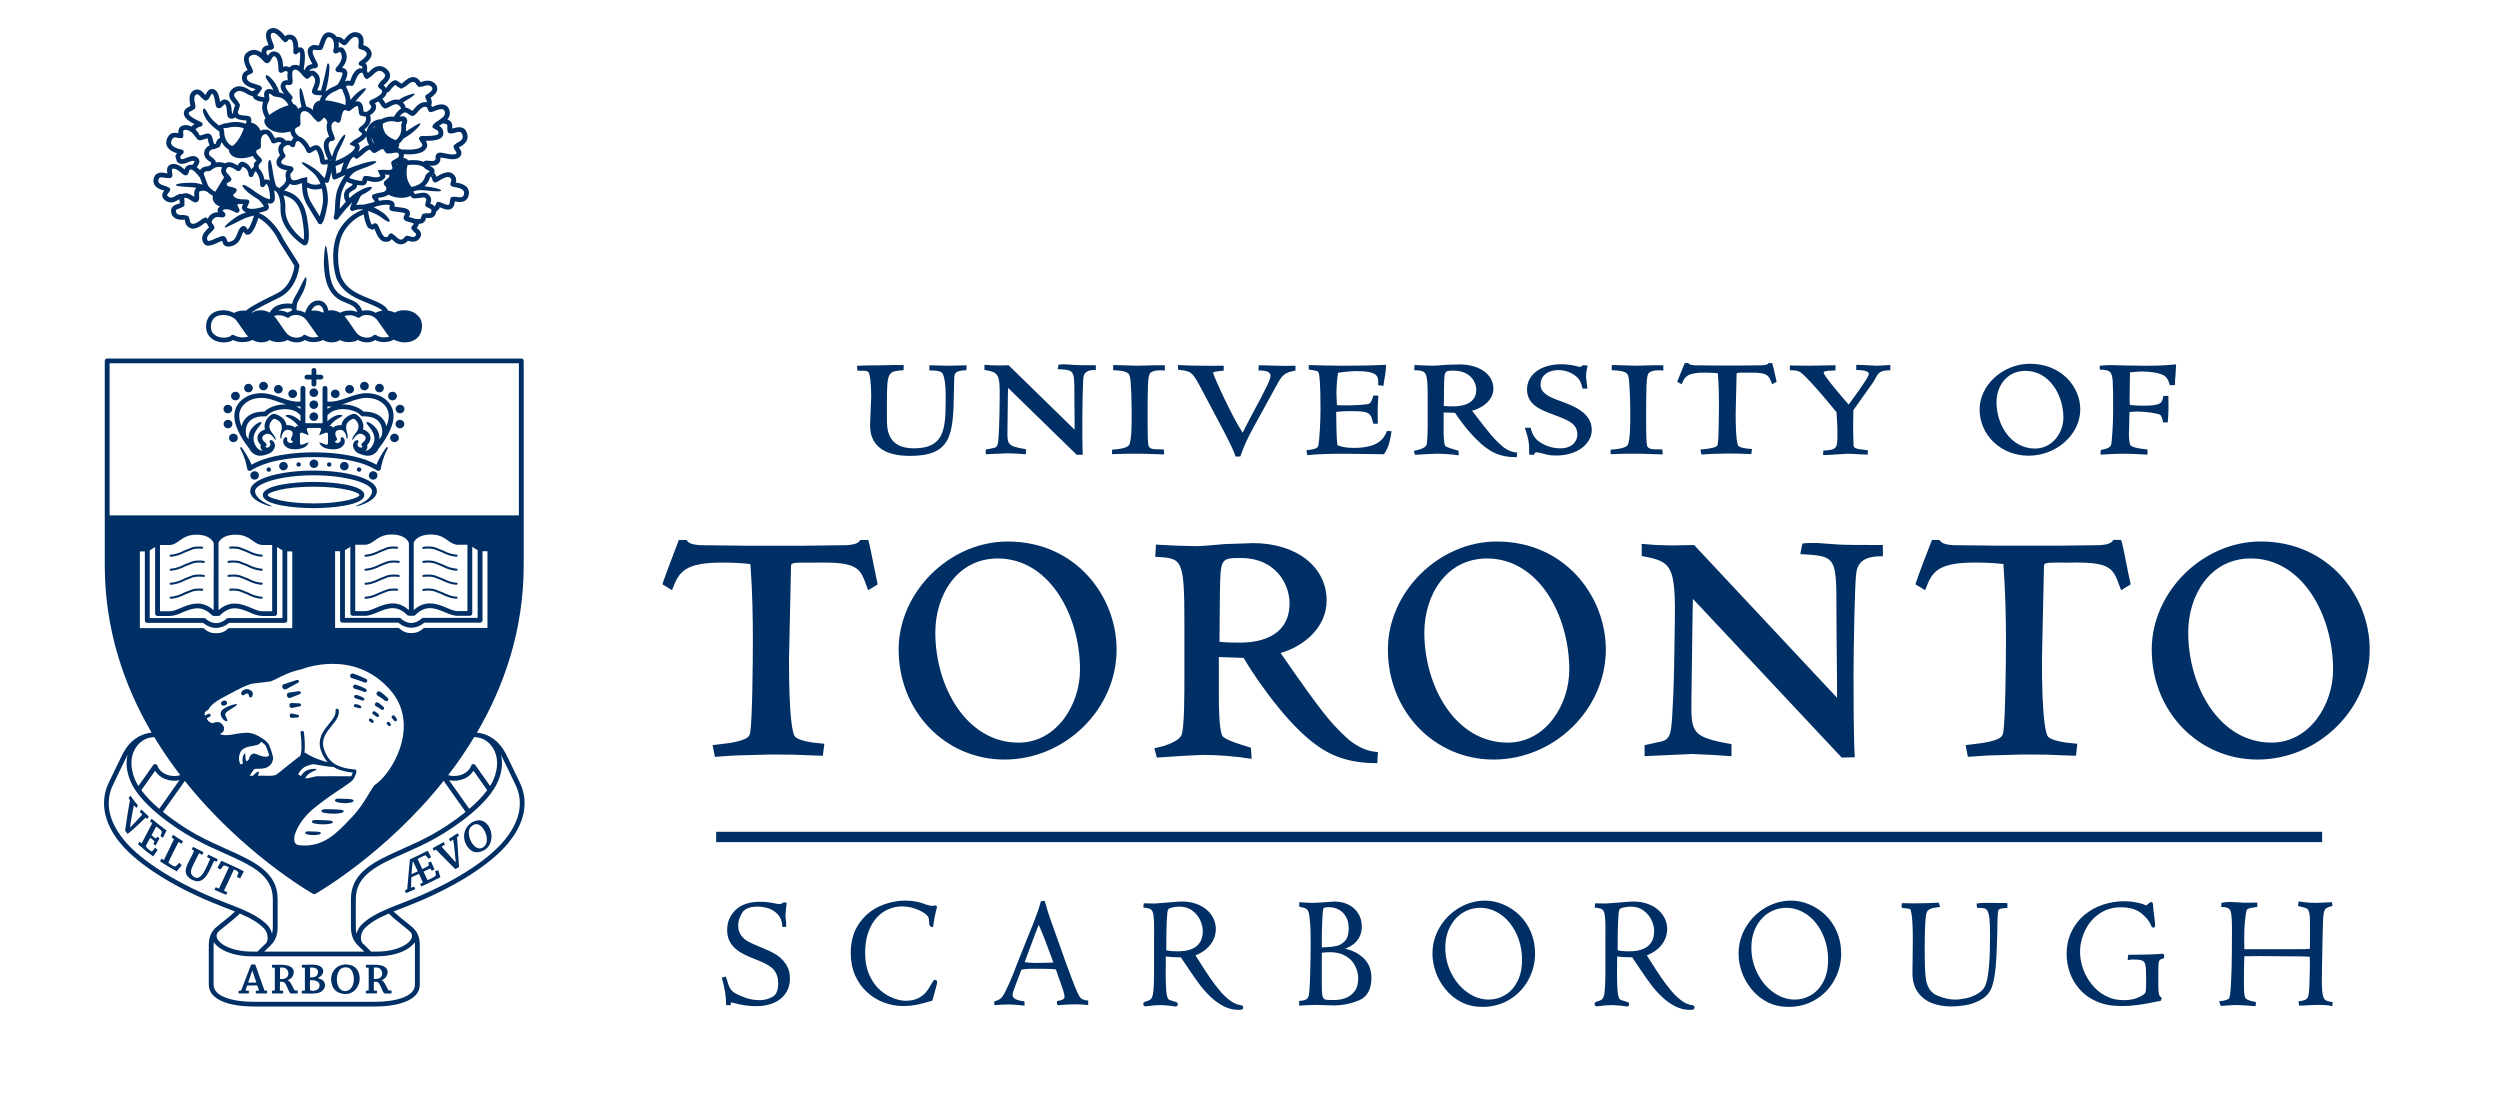 <svg xmlns="http://www.w3.org/2000/svg" height="209.37" viewBox="0 0 145.833 64.333" width="477.624"><g fill="#002f65"><path d="m30.047 45.93-.351-.733-.479-.978c-.379-.72-.973-1.14-1.683-1.212 1.595-2.729 2.747-6.017 2.747-9.828v-11.993c0-.075-.063-.139-.142-.139h-12.15-.006-12.154c-.08 0-.142.063-.142.139v11.993c0 3.812 1.155 7.1 2.75 9.828-.71.072-1.304.494-1.677 1.212l-.481.982-.349.729c-.316.639-.648 1.946.655 3.549 1.059 1.297 3.286 2.69 5.964 3.725l.124.049c.226.088.449.169.661.257-.221.212-.525.457-.768.648l-.214.17c-.055.044-.104.084-.15.131-.002.002-.011.002-.017.005-.016.017-.024.036-.042.051-.221.238-.349.515-.349.993v2.3c0 .941 1.348 1.278 2.608 1.278h7.171c1.26 0 2.608-.337 2.608-1.278v-2.3c0-.476-.125-.755-.35-.987-.018-.021-.026-.04-.046-.057-.002-.003-.011-.003-.013-.007-.048-.045-.099-.085-.15-.129l-.212-.17c-.242-.188-.547-.437-.771-.648.212-.088.436-.169.663-.26l.12-.046c2.676-1.034 4.909-2.428 5.962-3.725 1.311-1.603.979-2.91.663-3.549m-24.076-15.397h24.026v2.646c0 11.852-11.264 18.572-12.014 19.009-.748-.437-12.012-7.157-12.012-19.009zm22.507 13.382c.313.505.322 1.17.021 1.87-.049.121-.118.234-.191.356l-.866-1.226c-.029-.042-.083-.063-.139-.059-.051.01-.095.049-.111.098-.068.218-.261.404-.531.515-.273.106-.569.115-.812.033.534-.693 1.049-1.439 1.525-2.233.047.005.092.007.139.013.002 0 .002.005.008.005.375.031.731.263.957.628m-7.707 11.798.153.151h-5.875l.152-.151c.342-.311.635-.58.635-1.302v-1.631c0-1.597-1.406-2.224-3.033-2.949-.567-.255-1.151-.518-1.737-.841-.531-.294-1.277-.769-1.966-1.327l1.288-1.818c3.42 4.289 7.454 6.586 7.525 6.626.043.023.098.023.141 0 .071-.04 4.111-2.337 7.528-6.631l1.288 1.823c-.686.559-1.432 1.033-1.962 1.327-.585.323-1.171.586-1.739.841-1.626.726-3.031 1.353-3.031 2.949v1.631c-.001.722.293.992.633 1.302m-11.886-8.232c-.405-.344-.773-.716-1.05-1.095.164-.229.653-.92.808-1.139.126.196.305.371.563.476.28.115.589.139.864.081zm17.016-1.677c.275.058.582.034.868-.081.256-.104.436-.279.564-.476.152.219.642.91.805 1.139-.277.379-.645.751-1.052 1.095zm-19.93-24.477h24.026v8.929h-24.026zm1.523 22.588c.226-.364.583-.597.956-.628.006 0 .008-.005.014-.005.043-.006.087-.008.13-.008.479.792.995 1.535 1.525 2.229-.24.082-.537.073-.804-.033-.272-.11-.465-.297-.533-.515-.014-.049-.06-.088-.115-.098-.053-.005-.106.017-.136.059l-.869 1.226c-.07-.122-.139-.235-.19-.356-.3-.702-.291-1.367.022-1.871m5.281 9.078-.122-.049c-2.632-1.018-4.816-2.375-5.845-3.64-1.149-1.408-.974-2.546-.626-3.251l.354-.739.474-.972c.006-.01.014-.015.016-.022-.092.39-.096.916.185 1.571.533 1.246 2.336 2.578 3.716 3.341.594.33 1.185.598 1.759.852 1.6.714 2.867 1.28 2.867 2.697v1.631c0 .161-.019.29-.047.404-.041-.175-.122-.347-.25-.485-.54-.588-1.438-.938-2.481-1.338m-.472 1.769c.008-.01.016-.02.024-.026.002-.007.005-.011.009-.018.057-.058.122-.117.198-.175l.213-.172c.289-.229.639-.508.869-.743.593.255 1.096.527 1.429.886.25.272.258.72.092.877-.041.039-.084.077-.131.119l-.356.354h-.248c-1.171.01-1.952-.389-2.121-.782-.047-.117-.039-.223.022-.32m11.581.544c.008.063.01.128.01.201v2.3c0 .739-1.25 1.003-2.322 1.003h-7.171c-1.073 0-2.326-.264-2.326-1.003v-2.3c0-.073.006-.138.011-.201.277.433 1.076.844 2.317.835h7.168c1.24.009 2.034-.402 2.313-.835m-.651-.932.206.17c.077.058.142.117.199.177 0 .005.006.009.011.013.008.01.011.02.02.029.063.097.071.203.024.32-.166.394-.95.792-2.121.782h-.25l-.354-.354c-.047-.042-.09-.08-.128-.119h-.002c-.17-.157-.16-.604.092-.877.33-.358.834-.631 1.432-.886.225.235.579.516.871.745m5.933-5.07c-1.029 1.265-3.213 2.622-5.846 3.64l-.123.046c-1.039.403-1.938.753-2.479 1.341-.128.139-.213.311-.251.485-.027-.114-.043-.243-.043-.404v-1.631c0-1.417 1.263-1.983 2.862-2.697.575-.254 1.167-.521 1.765-.852 1.377-.763 3.177-2.095 3.709-3.341.287-.655.28-1.182.189-1.571.004.008.01.013.013.022l.474.972.353.739c.35.705.525 1.843-.623 3.251"></path><path clip-rule="evenodd" d="m10.198 49.532c.029-.047.057-.101.083-.149-.199-.121-.395-.245-.582-.379-.03.049-.063.111-.087.162.049.032.095.066.141.096-.202.415-.397.81-.596 1.223-.049-.028-.098-.053-.145-.081-.027.047-.053.11-.08.157.319.216.648.405.98.593.099-.119.187-.236.284-.355.002-.007.004-.012.008-.02-.047-.041-.095-.09-.145-.133-.071.082-.164.184-.248.229-.11-.036-.294-.137-.384-.229.002-.102.441-.918.585-1.209.05.001.139.066.186.095m-1.531.108c.077-.145.153-.282.232-.424-.043-.033-.081-.067-.126-.104-.026.036-.051.075-.078.109-.022.014-.222-.15-.262-.185.084-.16.18-.341.272-.52.09.067.281.199.324.287.03.063-.057.193-.065.267.008.043.105.077.144.106.063-.136.138-.289.202-.425-.297-.223-.59-.454-.876-.688-.033.052-.06.101-.09.146.043.04.085.078.13.117-.226.422-.396.763-.623 1.185-.044-.034-.085-.063-.128-.097-.03.051-.055.097-.084.146.289.257.568.485.884.716.085-.118.175-.245.259-.364 0-.007.002-.009.002-.018-.044-.043-.087-.089-.136-.135-.024.043-.167.221-.199.223-.063.003-.305-.218-.352-.284.009-.094.203-.417.26-.517.078.063.193.136.244.208-.01.047-.035.104-.06.151.042.037.085.066.126.1m5.184 1.51c-.427-.233-.884-.421-1.322-.621-.075.138-.151.276-.226.415.06.03.119.064.179.099.059-.08.114-.155.175-.235.081-.01.222.061.317.101-.185.407-.392.844-.58 1.252-.063-.024-.13-.049-.195-.076-.025.052-.052.101-.073.151.228.098.459.196.685.296.024-.051.049-.102.071-.15-.065-.031-.131-.063-.197-.095.189-.408.401-.848.587-1.252.102.043.23.116.265.187-.029.085-.062.167-.092.254.016.03.147.068.191.088.074-.138.141-.279.215-.414m-1.53-.709c-.185-.093-.373-.183-.561-.272-.022.047-.046.096-.074.141.063.034.128.073.191.104-.2.415-.506 1.353-.942 1.073-.308-.196-.194-.438-.021-.788.098-.195.206-.418.307-.613.063.03.126.064.191.094.022-.052.048-.103.071-.151-.205-.102-.409-.213-.614-.315-.026.049-.054.097-.078.146.042.024.085.049.13.068 0 .082-.142.325-.185.417-.209.422-.417.754-.224 1.05.047.072.123.133.202.194.12.085.275.13.378.141.504.043.738-.624 1.013-1.199.046.019.093.04.142.06.024-.053.05-.101.074-.15m-4.236-2.447c.035.029.071.061.108.092.022-.058.049-.106.071-.162-.145-.139-.289-.274-.438-.411-.022.054-.055.104-.083.156.044.051.103.097.152.146-.138.158-.675.724-.718.762 0 .006 0 .008-.006.01-.018-.038.193-1.209.226-1.315.05.053.099.106.148.16.03-.048.059-.097.09-.15-.155-.183-.308-.374-.442-.578-.035.044-.071.091-.105.138.024.045.051.091.079.135-.041.148-.272 1.622-.287 1.782.049.067.098.13.146.193.299-.21.953-.852 1.059-.958m15.616 3.323c-.002-.007-.006-.007-.008-.007.014-.255.043-.481.073-.732.006-.006.008-.009.014-.016.096.211.178.382.283.588-.114.054-.25.116-.362.167m1.377-.177c.012.063.063.209.037.262-.028.054-.415.256-.486.258-.083-.155-.146-.335-.226-.492.09-.042.357-.183.403-.179.024.04.05.085.077.13.054-.027.105-.054.163-.081-.071-.157-.141-.315-.212-.466-.053.024-.106.049-.159.073.014.048.028.102.041.15-.037.059-.31.185-.389.223-.101-.204-.18-.394-.278-.594.134-.062.344-.192.466-.217.063.039.125.141.168.208.053-.028.104-.06.156-.092.007-.038-.167-.319-.199-.383-.321.17-.722.366-1.042.509-.047.584-.106 1.176-.158 1.749-.046.023-.092.058-.139.083.022.051.044.102.065.149.185-.07.366-.162.551-.235-.024-.051-.046-.104-.069-.152-.063.021-.12.049-.182.072.011-.189.016-.425.021-.614.142-.063.305-.138.443-.206.083.153.15.354.236.51-.055.033-.116.053-.173.085.031.051.053.1.077.148.354-.158.775-.364 1.119-.539-.041-.136-.081-.274-.126-.413-.063.02-.122.035-.185.054m1.285-1.994c.039-.031.079-.058.118-.089-.024-.049-.049-.098-.077-.146-.174.111-.342.226-.517.339.024.049.048.098.076.146.06-.034.117-.07.174-.106.052.239.122.944.134 1.112.008.062.013.126.021.193 0 0 .004.005.004.007-.039.013-.175-.168-.213-.204l-.428-.479c-.065-.07-.138-.145-.201-.217.067-.039.134-.077.195-.116-.019-.055-.038-.107-.06-.158-.218.124-.436.24-.653.361.019.054.041.104.06.155.049-.021.096-.043.138-.067.085.098.186.189.273.282.199.203.4.407.602.605.087.089.175.171.258.256.071-.041.148-.085.215-.124-.024-.402-.051-.813-.079-1.219-.011-.164-.02-.367-.04-.531m-4.881 8.328c0-.224.002-.447.002-.673.095-.004.201-.013.278.02.185.072.289.337.145.526-.085.111-.234.132-.425.127m.784.526c-.073-.126-.177-.402-.318-.449 0-.004 0-.013-.005-.017.303-.08.498-.529.199-.757-.229-.183-.715-.139-1.125-.137-.002.054-.006.107-.006.158v.002c.055.005.112.01.169.01v1.333c-.057.008-.112.008-.165.015-.004.051-.004.104-.004.155v.005h.653c0-.054.004-.104.004-.16-.063-.003-.125-.007-.188-.007.003-.175.003-.345.003-.516.073 0 .157-.01.215.015.163.068.254.529.391.663.033.027.362.005.431.005l.006-.167c-.055 0-.109-.008-.164-.011-.052-.02-.072-.091-.096-.14m-3.98-.067c-.039.141-.155.201-.313.228-.076.015-.195.005-.224-.036-.024-.026-.019-.09-.016-.141 0-.075-.01-.411.012-.449.296-.005.623.083.541.398m-.545-1.134c.191-.011.338.007.419.117.03.045.061.117.044.193-.035.211-.209.281-.468.265.003-.191.005-.383.005-.575m.474.624h-.01v-.02c.303-.117.459-.5.109-.689-.231-.132-.719-.075-1.059-.073v.16c.057.005.116.005.18.005v1.346c-.063 0-.123.007-.18.009 0 .054-.004.106-.006.158.393.002.875.053 1.127-.095.177-.102.341-.372.172-.606-.091-.124-.18-.132-.333-.195m-2.243.051c.002-.224.002-.447.006-.673.091-.004.198-.013.274.02.185.072.291.337.145.526-.086.111-.234.132-.425.127m.784.526c-.074-.126-.181-.402-.319-.449 0-.004 0-.013-.002-.017.299-.08.495-.529.198-.757-.234-.183-.716-.139-1.124-.137-.005.054-.005.107-.008.158v.002c.057.005.11.01.169.01v1.333c-.059.008-.112.008-.167.015 0 .051-.002.104-.002.155v.005h.655c0-.054 0-.104.003-.16-.066-.003-.125-.007-.193-.007.004-.175.004-.345.004-.516.073 0 .159-.01.218.015.164.068.256.529.395.663.031.027.357.005.425.005l.006-.167c-.056 0-.11-.008-.161-.011-.054-.02-.07-.091-.097-.14m-2.652-.319c.076-.231.157-.462.236-.69.006 0 .011 0 .016.005l.23.686h-.482zm.419-1.056c-.06-.017-.191-.013-.245.002-.196.505-.39 1.01-.585 1.515-.036.018-.107.02-.15.018v.16h.602v-.167c-.065 0-.13 0-.197 0 .034-.103.063-.2.095-.3.193-.002.392-.007.586-.007.046.075.095.207.109.307-.061 0-.123.004-.183.007v.16h.659v-.167c-.048 0-.101 0-.15 0-.181-.512-.361-1.022-.541-1.528m13.415-6.913c-.36.292-.754-.157-.851-.588-.048-.204-.048-.413.071-.563.035-.031.069-.068.104-.098.092-.058.169-.087.244-.087.437.018.861.987.432 1.336m.144-1.379c-.234-.215-.512-.251-.888-.028-.057.049-.114.103-.171.15-.157.17-.228.374-.244.593-.006.088.008.185.027.276.022.107.096.276.158.364.237.33.503.423.893.271.638-.247.692-1.186.225-1.626m-8.211 9.84c-.45.075-.629-.488-.537-.905.044-.2.134-.379.305-.452.044-.01.091-.019.136-.029.112-.004.193.005.262.047.394.232.378 1.251-.166 1.339m-.093-1.558c-.073.012-.147.026-.217.042-.218.066-.37.211-.477.388-.041.07-.07.162-.092.252-.024.102-.024.263-.002.372.076.398.285.611.708.675.688.106 1.129-.653.885-1.265-.121-.301-.364-.471-.805-.464" fill-rule="evenodd"></path><path d="m5.891 30.375 24.225.027v2.646c0 11.852-11.388 18.819-12.137 19.251-.749-.43-12.113-7.221-12.113-19.071zm16.688 10.11c-2.215-2.62-5.379-1.313-5.409-1.299-.598.111-1.104.373-1.44.546l-.289.134c-.002 0-.392.049-.392.049l-.664.081c-.352.074-.803.313-1.378.622l-.405.217c-.669.356-.83.646-.866.73-.142.075-.236.18-.265.312-.004.021-.004.043-.004.067 0 .109.045.218.13.301.125.379.466.307.484.307.016 0 .125-.027.125-.027.171-.056.337 0 .419.216l-.002.044c-.03.072-.159.164-.222.185-.048.02-.083.041-.071.092.093.328.562.207.763.185l.057-.005.193-.028c.256-.047.736-.063.976-.011.148.03.323.111.478.209-.033.054-.039.155-.095.175l-.193.041c-.297.051-.784.063-.944.449-.153.37-.057.66-.008.772l.114.141c.082.032.24-.092.381-.175.321-.185.265-.271.27-.309.014-.108.09-.157.108-.159.006.004.071.028.071.028.193.082.68.221.934.091-.019.087-.098.373-.261.46-.13.063-.296.063-.441.06-.139-.006-.25-.006-.324.056-.114.089-.305.368-.35.443-.019.029-.019.065 0 .093l.031.054c.016.028.048.045.082.045l.915-.002.123.002c.26.008.587-.023.762-.177l.139-.106.465-.369.453-.383.21-.166c.043-.036.081-.116.108-.188.188.125.612.343.803.426-.08-.002-.328.026-.564.119-.267.104-.409.23-.64.518-.013.014 0 .077-.029.066-.012.025-.029.025-.012.052.071.123.45.323.585.354.112.026.258-.017.415-.056l.258-.053c.092-.013 1.217-.04 1.971-.038l-.417.387c-.397.265-1.026.631-1.696 1.175-.718.583-1.255 1.354-1.255 1.894 0 .072-.084.175-.067.233.04.139.152.308.445.34 1.446.153 2.282-.721 2.975-1.451l.181-.186c.482-.5.844-1.107 1.08-1.502.102-.168.205-.338.24-.367.689-.466 1.519-1.682 1.708-3.015.139-1.019-.117-1.951-.749-2.699m5.589-8.314h-.534l-.528-.327c-.024-.021-.054-.034-.087-.034h-.687c-.132 0-.245-.077-.399-.188-.235-.166-.555-.395-1.136-.395-.651 0-.975.248-1.129.446-.156-.204-.477-.446-1.123-.446-.577 0-.898.229-1.134.395-.152.111-.265.188-.397.188h-.687c-.035 0-.067.015-.092.034l-.523.327h-.534c-.076 0-.138.063-.138.133v4.616c0 .074.063.134.138.134h3.675c.083.077.275.221.575.272.142.025.384.019.508-.003.287-.052.471-.195.555-.27h3.676c.076 0 .137-.06.137-.134v-4.616c.001-.069-.06-.132-.136-.132m-11.472-.016h-.536l-.52-.324c-.022-.022-.055-.034-.093-.034h-.684c-.136 0-.244-.084-.4-.19-.234-.165-.558-.391-1.135-.391-.651 0-.972.245-1.126.442-.159-.206-.477-.442-1.125-.442-.574 0-.895.226-1.13.391-.155.106-.267.19-.399.19h-.688c-.037 0-.069.014-.097.038l-.515.32h-.533c-.077 0-.139.063-.139.136v4.613c0 .073.062.136.139.136h3.672c.084.073.275.219.572.272.145.023.387.019.506-.006.291-.048.477-.193.558-.267h3.673c.077 0 .14-.063.14-.136v-4.613c-.001-.072-.063-.135-.14-.135"></path><path d="m22.64 40.434c-2.251-2.654-5.467-1.331-5.499-1.318-.605.115-1.123.381-1.462.556l-.294.139-.395.045-.681.083c-.354.072-.813.317-1.399.631l-.411.219c-.683.36-.844.656-.879.743-.144.073-.243.18-.269.309-.002.026-.006.052-.006.073 0 .113.046.22.134.305.124.384.504.421.521.424.018 0 .13-.03.13-.03.174-.056.285-.072.372.144l-.002.044c-.035.072-.177.141-.24.165-.046.015-.075.065-.059.116.098.33.576.279.783.256l.058-.006.197-.026c.258-.049.74-.136.982-.083.153.029.329.117.488.214-.032.051-.079.093-.14.116l-.195.041c-.304.051-.755.125-.917.52-.155.37-.057.669-.008.779l.141.181c.083.031.268-.059.412-.142.326-.187.342-.301.346-.339.017-.112.092-.163.115-.166 0 .006.067.031.067.031.197.083.578.241.839.104-.02.094-.067.224-.234.307-.131.068-.302.068-.446.063-.142 0-.254 0-.33.059-.117.092-.351.469-.4.544-.016.034-.016.07 0 .1l.03.051c.019.03.052.046.083.046l.928-.006.123.002c.264.01.624.021.801-.133l.139-.112.496-.395.492-.39.218-.167c.041-.034.071-.1.095-.17.193.121.394.226.591.311-.079-.005-.229.012-.469.107-.271.106-.489.315-.633.601-.008.021-.008.04-.006.06-.008.023-.011.053.002.077.071.129.457.33.593.359.114.023.264-.015.423-.054l.26-.058c.096-.01 1.09-.006 1.857 0l-.419.291c-.405.27-1.015.67-1.696 1.22-.732.592-1.255 1.444-1.255 1.994 0 .068.008.136.025.195.046.141.157.313.457.344 1.467.155 2.343-.765 3.046-1.505l.183-.187c.492-.513.856-1.119 1.099-1.522.104-.17.208-.345.242-.374.702-.473 1.545-1.704 1.734-3.057.144-1.027-.116-1.97-.758-2.729m-7.315 3.923c-.161.158-.553-.008-.719-.078l-.146-.049c-.129 0-.283.137-.308.336-.012.028-.066.077-.142.131-.019-.029-.047-.09-.061-.168-.017-.128 0-.288-.029-.303-.049-.024-.224.283-.118.587-.055.028-.106.054-.14.061-.031-.043-.096-.164-.096-.356 0-.098.019-.211.067-.336.126-.292.496-.355.771-.4l.229-.051c.125-.043.195-.124.238-.191.12.085.209.163.246.212.068.099.169.407.224.602-.006 0-.011-.002-.016.003m2.778 1.213-.291.066c-.12.031-.259.067-.327.053-.011-.002-.021-.007-.035-.011.041-.066.12-.189.24-.271.209-.143.49-.221.425-.249-.098-.049-.346-.021-.512.043-.22.083-.332.242-.403.354-.071-.044-.13-.082-.161-.112.123-.234.297-.4.517-.485.316-.121.42-.092.42-.092.118.023.949.16 1.129.16.006 0 .008-.005.014-.005.038.021.071.049.106.066.378.184.812.245 1.019.267-.02.06-.047.138-.091.215-.379-.001-1.91-.01-2.05.001m5.1-2.433c-.175 1.253-.978 2.473-1.647 2.927-.065.045-.142.164-.303.429-.238.398-.596.998-1.072 1.491l-.183.189c-.71.745-1.513 1.59-2.886 1.446-.155-.016-.248-.088-.285-.209-.125-.395.326-1.311 1.166-1.987.671-.542 1.279-.942 1.682-1.204l.5-.357c.04-.039.073-.077.104-.121.014-.007.016-.02.022-.034.128-.194.157-.418.157-.427.004-.029-.002-.054-.021-.076-.016-.021-.044-.036-.069-.036-.008 0-.588-.023-1.053-.252-.348-.17-.582-.451-.743-.898-.221-.607.114-1.012.433-1.408.242-.299.47-.583.419-.923-.008-.055-.057-.093-.112-.082-.052.004-.085.049-.085.094v.013c.006.024.008.047.008.068 0 .238-.18.456-.387.713-.248.307-.544.669-.544 1.148 0 .139.025.285.083.442.098.274.228.49.389.663-.348-.092-.863-.258-1.31-.55-.019-.011-.041-.011-.06-.011.062-.394 0-.979-.03-1.197-.008-.057-.058-.093-.109-.085-.054.007-.092.054-.086.106.078.58.084 1.272-.044 1.379l-.208.157-.503.398-.485.39-.149.115c-.12.107-.458.093-.662.091l-.13-.007s-.152 0-.325.005c.044-.102.078-.206.04-.237-.061-.039-.233.136-.333.24h-.195c.106-.168.236-.362.295-.401l.201-.014c.163 0 .362.004.539-.085.293-.149.334-.406.346-.494.024-.118-.181-.75-.287-.903-.122-.177-.635-.528-1.021-.608-.283-.061-.771.026-1.06.078l-.16.025-.082.009c-.12.011-.384.031-.504-.066.083-.038.175-.102.224-.198l.006-.195c-.158-.402-.479-.301-.616-.257l-.069.02c.004 0-.215-.031-.333-.276l.185-.103c.049-.024.065-.083.039-.132-.024-.043-.082-.06-.13-.036l-.19.103c-.022-.047-.031-.09-.022-.128.013-.083.082-.151.19-.198.024-.011.047-.034.055-.058.002-.002.112-.298.8-.662l.414-.222c.57-.303 1.019-.544 1.345-.609l1.086-.132.333-.154c.332-.17.832-.428 1.432-.544.049-.02 3.134-1.282 5.288 1.26.603.709.85 1.605.712 2.577"></path><path d="m14.205 40.499c-.1-.051-.212-.056-.313-.021-.193.07-.252.276-.145.325s.167-.058.208-.072c.016-.006.057-.029.122-.006.069.029.066.074.069.085.008.023.01.122.098.139.086.021.274-.302-.039-.45"></path><path d="m12.52 41.763c-.136.277.222.627.34.571.117-.056-.161-.294-.085-.454.085-.172.687-.426.679-.52-.01-.099-.809.141-.934.403"></path><path d="m19.764 46.894c-.277-.01-.541-.044-.563.082-.016.123.273.161.562.172.201.005.547-.038.531-.149-.025-.108-.345-.098-.53-.105"></path><path d="m19.079 47.512c-.335-.009-.65-.04-.675.083-.022.126.326.16.675.17.242.01.662-.031.637-.146-.025-.111-.411-.096-.637-.107"></path><path d="m18.481 48.149c-.311-.015-.614-.042-.636.077-.017.122.305.155.636.166.224.007.622-.034.598-.141-.023-.106-.387-.095-.598-.102"></path><path d="m17.93 48.814c-.235-.009-.458-.038-.474.063-.014.106.226.136.474.146.165.004.459-.029.441-.124-.017-.09-.287-.08-.441-.085"></path><path d="m12.697 41.418.076-.023c.077-.024.114-.103.089-.175s-.104-.114-.177-.09l-.076.026c-.077.024-.117.102-.093.175.025.074.108.113.181.087"></path><path d="m17.074 39.949c-.021-.034-.082-.049-.115-.032l-.78.255c-.073.028-.094.126-.061.199.033.067.126.126.199.098l.732-.398c.037-.019.053-.084.025-.122"></path><path d="m17.145 40.745c.039-.013.063-.073.044-.114-.014-.041-.07-.066-.107-.056l-.606.087c-.077.02-.114.111-.094.189.02.07.102.146.181.126z"></path><path d="m17.11 41.289-.477-.021c-.07.007-.115.084-.109.151.008.07.067.146.139.141l.482-.096c.039-.005.073-.062.063-.107s-.063-.073-.098-.068"></path><path d="m17.015 41.961-.356-.081c-.063-.002-.112.063-.118.124-.002.062.046.136.108.139l.374-.024c.039.002.073-.044.071-.083-.004-.038-.044-.073-.079-.075"></path><path d="m20.262 39.54c-.076-.019-.15.03-.168.103-.019.075.026.15.106.168 0 0 .411.123.729.252.057.024.123.008.155-.052.031-.051.006-.121-.048-.149-.356-.182-.757-.322-.774-.322"></path><path d="m20.423 40.193c-.071-.017-.139.024-.154.09-.017.068.024.137.095.151.002.002.307.081.549.182.051.019.114.008.139-.047.028-.048.006-.106-.043-.133-.319-.163-.572-.24-.586-.243"></path><path d="m20.456 40.798c-.059-.008-.117.02-.128.074-.014.056.02.109.077.124.002 0 .286.083.381.121.049.02.106.007.128-.038.024-.044.008-.098-.041-.121-.287-.149-.363-.153-.417-.16"></path><path d="m20.421 41.332c-.041 0-.101.02-.112.068-.014.049.019.1.067.109.004.003.172.036.25.061.044.017.091.007.112-.032.022-.041.006-.089-.035-.108-.087-.053-.241-.098-.282-.098"></path><path d="m22.298 40.975c-.288-.274-.435-.366-.448-.372-.066-.039-.156-.02-.193.049-.042.063-.018.15.051.189 0 0 .163.08.43.291.05.041.118.044.164 0 .043-.044.043-.114-.004-.157"></path><path d="m21.732 41.244c-.063-.036-.138-.011-.171.052-.036.059-.011.134.051.17 0 0 .095.029.303.183.049.038.108.038.146-.006.041-.038.035-.104-.008-.143-.265-.237-.31-.25-.321-.256"></path><path d="m21.55 41.763c-.054-.019-.114-.009-.141.037-.03.051-.014.109.035.138.002 0 .106.063.188.128.042.033.095.033.134 0 .035-.034.035-.094-.002-.128-.039-.038-.16-.149-.214-.175"></path><path d="m21.338 42.191c-.042-.015-.102-.019-.13.02-.033.043-.022.1.018.132.002 0 .039.014.1.067.036.029.083.039.12.01s.039-.077.009-.117c-.066-.073-.082-.095-.117-.112"></path><path d="m22.666 42.298c.028.044.085.058.128.034.043-.027.06-.083.033-.129-.026-.046-.079-.144-.124-.183-.047-.034-.11-.038-.148 0-.039.039-.039.104 0 .144 0 .003.052.046.111.134"></path><path d="m22.397 42.4c-.041-.024-.096-.034-.136.003-.036.033-.036.094.002.128s.057.051.063.053c.039.04.076.055.114.03.043-.021.053-.068.03-.111-.019-.037-.04-.084-.073-.103"></path><path d="m28.297 32.08h-.551l-.539-.345c-.027-.021-.057-.031-.089-.031h-.706c-.138 0-.252-.082-.411-.194-.24-.173-.571-.407-1.162-.407-.673 0-1.002.256-1.161.461-.161-.214-.49-.461-1.153-.461-.591 0-.923.234-1.165.407-.159.112-.272.194-.412.194h-.702c-.039 0-.071.011-.096.036l-.533.34h-.553c-.076 0-.139.063-.139.139v4.781c0 .078.063.141.139.141h3.776c.084.078.283.226.591.282.145.023.392.019.52-.005.295-.054.488-.199.572-.277h3.774c.079 0 .139-.063.139-.141v-4.782c0-.075-.06-.138-.139-.138m-4.474-.236c0 .015.152-.466 1.016-.466.498 0 .76.188.993.354.18.126.352.247.58.247h.564v3.894h-.574c-.191 0-.395-.087-.632-.186-.293-.125-.629-.266-1.021-.266-.433 0-.765.245-.925.391v-3.968zm-3.434.136h.56c.231 0 .4-.121.583-.247.232-.166.492-.354.994-.354.86 0 1.013.48 1.017.5 0 0-.004 3.573-.004 3.935-.16-.146-.49-.391-.929-.391-.389 0-.722.141-1.019.266-.236.099-.441.186-.63.186h-.571v-3.895zm-.602.322c.055-.036.195-.122.315-.203v3.913c0 .075.065.139.145.139h.713c.252 0 .49-.103.746-.209.279-.119.574-.242.903-.242.471 0 .822.397.825.397.024.032.065.049.104.049l.141.005h.003l.141-.005c.041 0 .079-.017.106-.049.004 0 .352-.397.819-.397.335 0 .626.123.907.242.254.106.496.209.747.209h.716c.075 0 .142-.063.142-.139v-3.913c.122.081.26.167.317.203v3.97h-3.191c-.041 0-.076.015-.104.045-.002 0-.214.213-.525.251l-.138.003c-.317-.034-.539-.254-.539-.254-.028-.03-.066-.045-.104-.045h-3.19v-3.97zm8.366 4.56h-3.689c-.041 0-.082.018-.11.052 0 0-.161.179-.458.233-.092.019-.31.023-.417.002-.305-.054-.47-.235-.473-.238-.028-.031-.066-.049-.107-.049h-3.691v-4.505h.292v4.056c0 .076.065.139.142.139h3.281c.089.081.331.26.668.294h.202c.324-.039.555-.213.648-.294h3.278c.076 0 .142-.063.142-.139v-4.056h.292z"></path><path d="m21.003 32.683c.068-.004.321-.023.636-.159l.232-.109.441-.173c.259-.062.531-.033.616-.017-.033-.007-.055-.038-.049-.072.008-.036.043-.057.076-.049-.006 0-.335-.065-.669.017l-.469.184-.229.108c-.294.126-.524.143-.59.145-.036.006-.063.03-.063.064.003.036.033.061.068.061"></path><path d="m21.003 33.505c.071-.005.323-.025.636-.156l.235-.112.438-.17c.259-.068.531-.038.616-.018.035.004.07-.017.076-.051.006-.033-.016-.066-.049-.072-.006 0-.332-.065-.669.021l-.466.18-.232.11c-.294.123-.524.141-.593.146-.033 0-.06.028-.06.063.003.032.033.061.068.059"></path><path d="m21.003 34.328c.068-.002.323-.021.636-.158l.232-.106.441-.175c.259-.063.531-.034.616-.021.035.009.07-.014.076-.045.006-.036-.016-.068-.049-.072-.006-.003-.335-.066-.669.019l-.469.181-.229.109c-.294.126-.524.143-.59.145-.036 0-.063.029-.063.063.003.033.033.062.068.06"></path><path d="m21.639 34.994.235-.11.438-.172c.259-.065.531-.034.616-.018-.033-.009-.055-.038-.049-.072.008-.034.041-.06.076-.051-.006 0-.335-.063-.669.021l-.466.179-.232.108c-.291.126-.524.145-.59.148-.036.002-.063.028-.063.063.002.034.033.06.068.06.071-.004.323-.018.636-.156"></path><path d="m24.406 32.225c.084-.017.356-.045.615.017l.438.173.234.109c.315.136.571.155.639.159.034 0 .066-.025.066-.062 0-.034-.028-.059-.061-.064-.065-.002-.299-.019-.59-.145l-.232-.108-.466-.184c-.335-.082-.669-.017-.669-.017-.036.008-.055.039-.05.076.007.029.044.051.076.046"></path><path d="m24.406 33.049c.082-.021.356-.045.615.018l.438.17.234.112c.315.131.571.151.637.156.036.002.065-.027.068-.06 0-.034-.028-.063-.061-.063-.065-.006-.299-.023-.59-.146l-.232-.11-.466-.18c-.337-.086-.667-.021-.669-.021-.036.006-.055.039-.05.072.007.036.044.056.076.052"></path><path d="m24.406 33.868c.084-.014.359-.043.615.021l.438.175.234.106c.315.137.571.156.639.158.034.002.066-.026.066-.061s-.028-.063-.061-.063c-.065-.002-.299-.019-.59-.145l-.232-.109-.466-.181c-.267-.067-.555-.044-.669-.019-.036.004-.055.036-.052.072.009.032.046.054.078.046"></path><path d="m25.46 34.883.234.11c.315.139.571.152.639.156.034 0 .066-.025.066-.06s-.028-.061-.061-.063c-.065-.004-.302-.022-.59-.148l-.232-.108-.466-.179c-.267-.068-.555-.044-.669-.021-.036.01-.055.042-.052.073.008.033.044.055.077.05.084-.017.356-.048.615.018z"></path><path d="m9.56 32.683c.071-.004.326-.023.639-.159l.234-.109.441-.173c.256-.062.531-.033.612-.017-.033-.007-.055-.038-.047-.072.009-.036.039-.057.074-.049-.002 0-.332-.065-.669.017l-.466.184-.228.108c-.296.126-.528.143-.594.145-.032.006-.063.03-.06.064.003.036.029.061.064.061"></path><path d="m9.56 33.505c.071-.005.326-.025.639-.156l.236-.112.438-.17c.259-.068.531-.038.612-.018.035.004.068-.017.076-.051.008-.033-.016-.066-.049-.072-.002 0-.332-.065-.669.021l-.466.18-.228.11c-.294.123-.526.141-.594.146-.032 0-.063.028-.06.063.004.032.03.061.065.059"></path><path d="m9.56 34.328c.071-.002.326-.021.639-.158l.234-.108.441-.173c.256-.063.531-.034.612-.021.035.009.071-.014.076-.045.008-.036-.016-.068-.049-.072-.002-.003-.334-.066-.669.019l-.466.181-.228.109c-.294.126-.526.143-.594.145-.032 0-.063.029-.06.063.003.033.029.062.064.06"></path><path d="m9.56 35.15c.071-.004.326-.018.639-.156l.236-.11.438-.172c.256-.065.531-.034.612-.018-.033-.009-.055-.038-.047-.072.009-.034.039-.06.074-.051-.002 0-.332-.063-.669.021l-.466.179-.228.108c-.292.126-.526.145-.594.148-.032.002-.063.028-.06.063.004.035.03.06.065.06"></path><path d="m13.015 32.153c.006.034-.016.065-.049.072.084-.017.36-.045.616.017l.438.173.234.109c.316.136.57.155.638.159.035 0 .065-.025.065-.062.002-.034-.028-.059-.06-.064-.062-.002-.293-.019-.59-.145l-.229-.108-.466-.184c-.338-.082-.669-.017-.671-.017.033-.007.07.014.074.05"></path><path d="m12.966 33.049c.084-.021.357-.051.616.018l.438.17.234.112c.313.131.567.151.638.156.035.002.065-.027.065-.06.002-.034-.028-.063-.06-.063-.062-.006-.297-.023-.59-.146l-.232-.11-.463-.18c-.34-.086-.669-.021-.671-.021-.033.006-.055.039-.046.072.003.036.036.056.071.052"></path><path d="m13.582 33.888.438.173.234.108c.313.137.567.156.638.158.035.002.065-.026.065-.061.002-.034-.028-.063-.06-.063-.062-.002-.297-.019-.59-.145l-.229-.109-.466-.181c-.334-.085-.669-.021-.671-.019-.033.004-.055.036-.046.072.005.031.038.054.073.045.083-.012.358-.041.614.022"></path><path d="m14.02 34.883.234.11c.313.139.567.152.638.156.035 0 .065-.025.065-.06.002-.034-.028-.061-.06-.063-.062-.004-.297-.022-.59-.148l-.232-.108-.463-.179c-.338-.084-.669-.021-.671-.021.035-.009.071.017.076.051.006.034-.016.063-.049.072.084-.017.36-.048.616.018z"></path><path d="m16.835 32.089h-.551l-.533-.337c-.025-.024-.061-.04-.096-.04h-.701c-.142 0-.256-.082-.412-.193-.242-.172-.572-.408-1.165-.408-.669 0-1.001.257-1.16.461-.161-.211-.493-.461-1.151-.461-.596 0-.923.236-1.165.408-.158.111-.273.193-.411.193h-.705c-.038 0-.074.016-.101.04l-.527.337h-.548c-.08 0-.145.063-.145.138v4.784c0 .077.065.138.145.138h3.77c.087.08.285.23.588.284.148.027.397.02.523-.005.297-.052.487-.199.571-.279h3.774c.078 0 .141-.061.141-.138v-4.784c.001-.074-.062-.138-.141-.138m-4.471-.236c0 .014.152-.465 1.013-.465.498 0 .762.189.996.354.181.132.349.25.581.25h.559v3.892h-.571c-.193 0-.397-.084-.635-.188-.293-.121-.623-.264-1.018-.264-.432 0-.765.243-.926.392v-3.971zm-3.437.139h.563c.23 0 .397-.118.576-.25.235-.164.498-.354 1-.354.856 0 1.009.479 1.017.499 0 0-.004 3.574-.004 3.936-.164-.148-.494-.392-.925-.392-.395 0-.726.143-1.021.264-.237.104-.441.188-.632.188h-.574zm-.602.318c.054-.031.196-.119.318-.198v3.909c0 .076.063.139.142.139h.715c.253 0 .49-.099.747-.209.28-.117.571-.242.907-.242.468 0 .813.399.819.399.025.034.065.05.106.05l.139.002h.002.003l.139-.002c.042 0 .081-.016.109-.05.002 0 .351-.399.819-.399.335 0 .624.125.907.242.253.11.493.209.746.209h.713c.08 0 .145-.063.145-.139v-3.909c.123.079.261.167.316.198v3.973h-3.19c-.039 0-.074.016-.101.043-.003.004-.218.216-.526.252h-.139c-.315-.028-.539-.248-.542-.252-.027-.027-.065-.043-.103-.043h-3.191zm8.368 4.563h-3.691c-.042 0-.083.018-.107.048-.002.002-.161.185-.457.235-.094.02-.31.021-.419.005-.305-.056-.473-.238-.473-.243-.025-.027-.065-.045-.107-.045h-3.691v-4.505h.293v4.056c0 .074.063.141.14.141h3.28c.093.077.336.26.673.294l.198-.004c.327-.038.559-.213.65-.29h3.276c.079 0 .141-.066.141-.141v-4.056h.294z"></path><path d="m17.946 27.625c-1.806 0-3.721.423-3.721 1.206 0 .358.405.645 1.012.843.065.023.245.07.261.037.003-.008-.224-.107-.224-.107-.552-.244-.765-.553-.765-.772 0-.438 1.468-.93 3.436-.93 1.965 0 3.435.491 3.435.93 0 .22-.197.527-.734.771 0 0-.207.085-.218.104-.022.031.234-.034.234-.034.604-.201 1.001-.483 1.001-.841.001-.785-1.915-1.207-3.717-1.207"></path><path d="m22.212 26.273c-.169.209-.522.804-.564.989 0 .005-.002.019-.002.019s-.014-.007-.019-.008c-.148-.083-.338-.175-.585-.267-.781-.286-1.901-.452-3.069-.452h-.01c-1.169 0-2.284.166-3.068.452-.249.092-.438.184-.586.267-.002.001-.016.008-.016.008s-.006-.014-.006-.019c-.037-.186-.394-.78-.563-.989-.049-.06-.115 0-.084.053.28.523.364.963.395 1.132.016.079.026.142.098.173.044.021.096.016.136-.011.163-.104.378-.225.73-.354.746-.275 1.83-.432 2.965-.432h.01c1.139 0 2.216.156 2.967.432.346.13.564.25.728.354.041.026.092.031.136.011.071-.031.084-.094.098-.173.033-.169.112-.608.395-1.132.028-.053-.037-.113-.086-.053"></path><path d="m18.221 27.225c0-.138-.112-.249-.254-.249-.139 0-.254.111-.254.249 0 .137.116.246.254.246.142 0 .254-.109.254-.246"></path><path d="m16.431 27.365c0-.139-.114-.247-.252-.247-.142 0-.254.108-.254.247 0 .136.112.247.254.247.138 0 .252-.112.252-.247"></path><path d="m14.607 28.125c.12-.066.169-.217.099-.337-.069-.116-.224-.161-.344-.095-.122.066-.166.215-.098.336.069.121.225.163.343.096"></path><path d="m15.447 27.564c0-.07-.061-.13-.134-.13s-.132.06-.132.13c0 .073.059.13.132.13s.134-.057.134-.13"></path><path d="m17.2 27.267c0-.07-.059-.128-.133-.128-.07 0-.131.058-.131.128s.061.129.131.129c.074 0 .133-.059.133-.129"></path><path d="m20.004 27.365c0-.139-.114-.247-.253-.247s-.256.108-.256.247c0 .136.118.247.256.247.139 0 .253-.112.253-.247"></path><path d="m21.566 27.694c-.122-.066-.277-.021-.342.095-.071.12-.024.271.096.337.122.066.277.024.344-.096.066-.121.026-.27-.098-.336"></path><path d="m20.75 27.564c0-.07-.061-.13-.136-.13-.071 0-.131.06-.131.13 0 .073.06.13.131.13.076 0 .136-.057.136-.13"></path><path d="m18.991 27.267c0-.07-.055-.128-.13-.128-.074 0-.131.058-.131.128s.057.129.131.129c.076 0 .13-.059.13-.129"></path><path d="m17.962 24.208c-.145 0-.258.112-.258.25 0 .139.114.251.258.251.141 0 .252-.112.252-.251.001-.137-.111-.25-.252-.25"></path><path d="m17.962 23.507c-.145 0-.258.11-.258.249s.114.252.258.252c.141 0 .252-.113.252-.252s-.111-.249-.252-.249"></path><path d="m17.962 22.803c-.145 0-.258.111-.258.252 0 .14.114.25.258.25.141 0 .252-.11.252-.25.001-.14-.111-.252-.252-.252"></path><path d="m16.718 23.369c.142 0 .256-.109.256-.249 0-.137-.114-.25-.256-.25s-.256.113-.256.25c0 .139.114.249.256.249"></path><path d="m15.876 23.101c.142 0 .259-.113.259-.252s-.117-.25-.259-.25c-.141 0-.255.111-.255.25s.114.252.255.252"></path><path d="m15.005 22.914c.142 0 .259-.112.259-.251s-.117-.249-.259-.249-.256.11-.256.249.114.251.256.251"></path><path d="m14.124 23.034c.142 0 .256-.112.256-.251 0-.138-.114-.252-.256-.252-.145 0-.256.114-.256.252-.001.138.111.251.256.251"></path><path d="m13.359 23.502c.142 0 .256-.111.256-.252 0-.139-.114-.252-.256-.252-.145 0-.259.113-.259.252 0 .141.114.252.259.252"></path><path d="m12.915 24.262c.14 0 .256-.112.256-.253 0-.138-.116-.248-.256-.248-.142 0-.258.11-.258.248 0 .141.116.253.258.253"></path><path d="m13.179 24.892c0-.137-.115-.248-.26-.248-.138 0-.255.111-.255.248 0 .14.117.251.255.251.145 0 .26-.111.26-.251"></path><path d="m13.241 25.458c-.144 0-.259.112-.259.247 0 .14.115.251.259.251.14 0 .256-.111.256-.251 0-.134-.116-.247-.256-.247"></path><path d="m20.921 29.061c0-.609-1.946-.771-2.976-.771-1.028 0-2.979.161-2.979.771 0 .606 1.95.769 2.979.769 1.03 0 2.976-.163 2.976-.769m-2.975.491c-1.775 0-2.692-.345-2.692-.491 0-.148.917-.491 2.692-.491 1.777 0 2.693.343 2.693.491 0 .147-.916.491-2.693.491"></path><path d="m17.553 22.277h.272v.277c0 .074.063.137.141.137.079 0 .142-.063.142-.137v-.277h.27c.078 0 .141-.062.141-.139 0-.075-.063-.138-.141-.138h-.27v-.257c0-.077-.063-.139-.142-.139-.078 0-.141.062-.141.139v.257h-.272c-.079 0-.142.063-.142.138.001.077.064.139.142.139"></path><path d="m14.197 26.377.003.007.008.017v-.005c.125.242.446.449.857.319.207-.065.422-.105.547-.343.069-.121.115-.28-.024-.455-.035-.046-.141-.1-.187-.075-.039.018-.065.096-.019.148.065.073.029.21-.085.269-.082.042-.171.003-.179-.03-.005-.015.149-.112.01-.226-.103-.077-.378-.341-.005-.511.294-.137.521.252.548.305s.059.032.049-.021c-.057-.276-.297-.363-.36-.672-.046-.228.12-.41.204-.492.033-.024.087-.034.134-.016.114.043.321.149.37.37.063.306-.125.477-.067.753.01.055.051.062.053.003.006-.061.061-.502.384-.488.415.018.262.36.199.476-.085.155.092.185.097.195.014.03-.051.114-.154.103-.128-.011-.215-.125-.183-.218.022-.065-.035-.127-.076-.128-.054-.006-.131.086-.145.14-.058.211.049.342.157.432.21.17.529.149.7.131.58-.062.616-.404.616-.404-.12.053-.384.144-.384.144-.011.002-.022.003-.033.003-.049 0-.087-.037-.087-.086v-.543c0-.047.039-.083.087-.083 0 0 .027.001.035.003l.396.155-.112-.311c-.006-.01-.006-.026-.006-.035 0-.049.039-.087.087-.087h.334.334c.049 0 .09.038.09.087 0 .009-.002.025-.006.035l-.114.311.398-.155c.011-.002.035-.003.035-.003.049 0 .087.036.087.083v.543c0 .049-.039.086-.087.086-.011 0-.022-.001-.03-.003 0 0-.267-.091-.389-.144 0 0 .037.343.618.404.168.019.492.039.7-.131.107-.09.218-.221.157-.432-.016-.054-.091-.146-.145-.14-.041.001-.098.063-.076.128.031.093-.055.207-.185.218-.098.012-.167-.072-.153-.103.006-.011.18-.04.1-.195-.065-.115-.214-.458.197-.476.322-.014.378.428.385.488.004.059.042.052.053-.003.055-.276-.132-.447-.067-.753.047-.221.256-.327.373-.37.046-.019.099-.009.131.016.084.082.25.265.204.492-.059.309-.302.396-.36.672-.012.054.023.074.049.021.03-.053.254-.441.547-.305.372.17.099.434-.002.511-.143.113.014.211.008.226-.008.033-.098.072-.179.03-.118-.059-.15-.195-.085-.269.049-.053.02-.131-.016-.148-.049-.024-.155.029-.19.075-.14.175-.091.334-.024.455.125.237.339.277.549.343.409.13.732-.077.854-.319v.005l.008-.017v-.007c.272-.357.905-1.198.905-1.966 0-.76-.681-1.331-1.588-1.331-.397 0-.773.136-1.135.264-.394.143-.772.267-1.159.229v-.777c0-.076-.063-.141-.142-.141s-.145.064-.145.141v2.046h-1.007v-2.046c0-.076-.065-.141-.145-.141-.081 0-.144.064-.144.141v.777c-.384.037-.762-.087-1.157-.229-.362-.128-.738-.264-1.135-.264-.907 0-1.59.571-1.59 1.331 0 .768.635 1.609.904 1.966m5.817-2.77c.357-.13.692-.25 1.038-.25.744 0 1.305.452 1.305 1.055 0 .196-.055.404-.136.611-.033-.139-.095-.284-.2-.413-.237-.302-.624-.454-1.146-.447-.234-.239-.693-.413-1.17-.422-.04 0-.079.008-.12.009.147-.043.289-.095.429-.143m-1.257.252c.09.008.179.008.265.002-.096.039-.184.086-.265.141zm.011.511c.267-.315.7-.356.932-.353.479.011.876.196 1.01.369.029.036.073.057.119.056.457-.015.782.1.967.336.206.261.199.624.147.793v.014c-.049.072-.092.144-.137.212.044-.492-.28-.833-.618-1.001 0 0-.1-.044-.136.003-.07.098.612.562.438 1.148-.106.342-.296.467-.449.515-.019-.001-.033.005-.053-.002.075-.063.115-.147.115-.236 0-.026-.004-.05-.008-.078-.003-.005-.008-.008-.008-.016.092-.097.198-.24.198-.417 0-.017 0-.036-.002-.051-.014-.125-.087-.3-.352-.42-.029-.016-.059-.023-.092-.033.005-.018.011-.031.016-.05.008-.045.014-.088.014-.132 0-.317-.229-.57-.382-.678 0 0-.112-.081-.236-.048-.183.048-.583.231-.662.608-.002.021-.002.036-.005.056-.033-.002-.063-.011-.098-.009-.205.01-.333.077-.414.154 0-.064-.071-.12-.193-.094.073-.099.204-.239.348-.346.193-.146.415-.229.415-.262-.004-.035-.082-.061-.181-.055-.11.008-.238.055-.285.075-.171.082-.311.193-.419.304v-.359c.003 0 .008 0 .011-.003m-1.908.741c-.077-.077-.205-.145-.412-.154-.035-.002-.065.007-.094.009-.006-.02-.006-.035-.008-.056-.079-.377-.482-.561-.663-.608-.125-.033-.234.048-.234.048-.153.107-.384.36-.384.678 0 .044.006.087.014.132.002.019.008.032.017.05-.03.01-.063.018-.092.033-.264.12-.337.295-.354.42v.051c0 .177.106.32.198.417 0 .008-.002.011-.004.016-.008.028-.014.052-.014.078 0 .089.043.173.116.236-.019.007-.033.001-.051.002-.153-.048-.344-.173-.447-.515-.177-.587.508-1.051.433-1.148-.033-.047-.132-.003-.132-.003-.338.168-.663.509-.619 1.001-.044-.068-.09-.14-.136-.212 0-.004 0-.012 0-.014-.052-.169-.061-.532.144-.793.191-.236.513-.351.969-.336.046.001.091-.02.118-.056.136-.173.533-.358 1.01-.369.234-.004.667.037.934.353.002.003.008.003.008.005v.359c-.106-.11-.246-.222-.417-.304-.047-.021-.175-.067-.286-.075-.095-.006-.177.02-.18.055-.002.032.224.116.415.262.146.106.275.247.348.346-.124-.028-.197.027-.197.092m.315-1.252v.143c-.079-.055-.167-.102-.258-.141.084.006.171.006.258-.002m-2.292-.502c.346 0 .68.12 1.037.25.141.048.283.1.43.143-.041-.001-.079-.009-.123-.009-.474.009-.934.183-1.167.422-.526-.007-.91.146-1.147.447-.103.129-.163.274-.199.413-.082-.207-.136-.415-.136-.611.001-.603.561-1.055 1.305-1.055"></path><path d="m19.217 23.369c.145 0 .256-.109.256-.249 0-.137-.112-.25-.256-.25s-.256.113-.256.25c0 .139.112.249.256.249"></path><path d="m20.059 23.101c.141 0 .259-.113.259-.252s-.118-.25-.259-.25c-.142 0-.256.111-.256.25s.114.252.256.252"></path><path d="m20.932 22.914c.14 0 .254-.112.254-.251s-.115-.249-.254-.249c-.146 0-.258.11-.258.249s.111.251.258.251"></path><path d="m21.814 23.034c.138 0 .256-.112.256-.251 0-.138-.118-.252-.256-.252-.144 0-.258.114-.258.252s.114.251.258.251"></path><path d="m22.577 23.502c.144 0 .258-.111.258-.252 0-.139-.114-.252-.258-.252-.142 0-.256.113-.256.252-.001.141.114.252.256.252"></path><path d="m23.023 24.262c.139 0 .255-.112.255-.253 0-.138-.116-.248-.255-.248-.144 0-.262.11-.262.248.001.141.118.253.262.253"></path><path d="m23.012 24.644c-.14 0-.256.111-.256.248 0 .14.116.251.256.251.142 0 .258-.111.258-.251 0-.137-.116-.248-.258-.248"></path><path d="m22.694 25.458c-.142 0-.255.112-.255.247 0 .14.114.251.255.251s.259-.111.259-.251c0-.134-.118-.247-.259-.247"></path><path d="m17.967 25.12h-.003z"></path><path d="m26.282 10.714c.017-.047.035-.084.035-.144 0-.097-.035-.211-.149-.328-.294-.298-.772-.009-1.011.139-.022-.073-.059-.157-.129-.218.013-.04.024-.083.019-.134-.019-.179-.202-.256-.302-.297l-.02-.008c.222.019.562.019.655-.293l.013-.175c-.033-.02.223.022.223.022.319.069.801.171.975-.159.022-.048.033-.091.033-.134 0-.117-.07-.221-.12-.297 0 0-.013-.021-.027-.042.142-.069.512-.256.512-.621 0-.087-.022-.186-.073-.296-.173-.368-.557-.258-.767-.199 0 0-.034.006-.069.015v-.022c.002-.034.008-.078.008-.12 0-.086-.02-.183-.09-.262-.049-.06-.116-.099-.204-.129.089-.103.154-.224.154-.372 0-.071-.016-.149-.051-.233-.049-.115-.134-.2-.248-.245-.248-.098-.564.032-.749.117-.01-.032-.026-.067-.049-.104.019-.05.033-.102.033-.155 0-.11-.03-.208-.063-.285.13-.086.335-.246.378-.453.002-.027.008-.052.008-.078 0-.095-.035-.183-.104-.266-.269-.317-.663-.185-.854-.121 0 0-.014.004-.024.008-.063-.112-.142-.24-.356-.291-.248-.06-.502.158-.683.317 0 0-.046.035-.085.063-.01-.013-.026-.024-.026-.024l-.276-.177c-.252-.05-.527.344-.592.45 0 0-.005.001-.012.001-.041-.071-.098-.12-.144-.151.016-.016.036-.033.036-.033.132-.117.34-.297.348-.535v-.012c0-.124-.057-.241-.163-.348-.144-.14-.297-.208-.458-.207-.291.004-.513.238-.659.394 0 0-.014.014-.02.02-.018-.046-.037-.095-.065-.141.016-.046.022-.1.022-.154 0-.062-.011-.126-.033-.182-.014-.04-.047-.064-.074-.095.161-.13.371-.333.371-.559 0-.058-.012-.119-.047-.178-.142-.255-.329-.305-.449-.324 0-.002.006-.01.006-.01.006-.053.014-.131.014-.211 0-.21-.056-.461-.365-.535-.373-.088-.615.229-.749.399 0 0-.016.021-.032.042-.079-.076-.22-.202-.431-.177-.094-.15-.242-.244-.427-.267-.356-.045-.491.37-.58.644 0 0-.036.093-.051.134-.022-.003-.049-.008-.049-.008-.099-.026-.248-.065-.4.023-.144.08-.197.199-.197.335 0 .217.136.47.231.647 0 0 .022.041.044.085-.164.031-.294.086-.374.193-.041.057-.06.115-.073.173l-.063-.065c.044-.236.152-.977-.021-1.186-.052-.063-.125-.098-.205-.1-.033 0-.058.021-.087.031-.005-.273-.063-.653-.356-.745-.221-.066-.34-.004-.415.068-.177-.221-.516-.613-.897-.44-.174.081-.234.226-.234.386 0 .197.089.416.144.555 0 0 .007.018.011.026-.133.015-.341.056-.402.3-.012.036-.014.072-.014.107 0 .01.002.019.002.028-.214-.153-.5-.255-.82-.035-.162.109-.213.256-.213.412 0 .248.14.507.217.646-.123.05-.303.15-.327.382-.006.024-.006.047-.006.069 0 .438.49.577.76.654 0 0 .024.007.047.016 0 .001-.003.004-.008.007-.03.04-.166.118-.226.118 0-.006-.098-.061-.098-.061-.226-.141-.699-.438-1.098-.022-.092.097-.128.197-.128.292 0 .213.175.408.272.521 0 0 .082.098.087.103-.014 0-.046.086-.046.086l-.089.282c0 .027.005.049.008.073-.006.003-.035.023-.063.042-.004-.056-.017-.133-.017-.133-.017-.252-.038-.603-.323-.688-.177-.053-.289.052-.362.133-.004-.006-.004-.021-.004-.021-.045-.274-.118-.733-.472-.742-.193-.005-.295.179-.366.313 0 0-.014.018-.024.038-.011-.014-.024-.028-.024-.028-.112-.134-.32-.38-.602-.264-.242.101-.302.313-.302.517 0 .134.024.261.043.353 0 0 .006.037.014.072-.02.009-.038.02-.038.02-.115.051-.272.123-.33.28-.016.043-.024.086-.024.128 0 .283.352.496.621.629-.068.044-.13.095-.177.146-.161-.082-.348-.117-.525-.053-.205.074-.246.25-.246.389 0 .023.005.038.005.057-.175-.042-.466-.084-.64.261-.051.11-.073.205-.073.289 0 .099.029.177.061.234.12.222.378.333.574.394-.041.055-.087.112-.097.193l.1.302c.189.216.463.106.662.024.229-.087.313-.106.371-.038-.004.029-.064.12-.139.204-.049-.013-.102-.016-.15-.008-.193.032-.271.162-.305.269-.172-.146-.447-.372-.744-.311-.231.05-.284.219-.284.363 0 .066.012.131.02.176v.008c-.014-.002-.036-.007-.036-.007-.171-.036-.403-.085-.586.031-.098.064-.16.167-.185.307-.009.039-.011.074-.011.108 0 .386.417.51.632.566-.053.071-.115.167-.115.284 0 .083.033.172.133.259.346.305.684.082.851-.026l.018-.014c.002.057.014.111.026.158 0 0 .007.056.012.087-.03.011-.065.021-.065.021-.142.04-.333.094-.419.255-.025.052-.042.11-.042.17 0 .054.015.111.033.172.136.375.532.353.722.345 0 0 .03 0 .058-.002.003.016.005.032.005.032.01.101.027.254.167.377.346.31.819-.074 1.023-.235h.002c.042.026.079.055.115.077.024.086.078.152.114.196-.019.017-.036.035-.036.035-.125.114-.375.341-.375.62 0 .095.03.195.103.3.173.25.56.07.869-.077 0 0 .182-.075.206-.086 0 .002-.002.002-.002.003 0 .015.008.036.008.036.03.112.098.366.482.29.452-.091.58-.428.669-.672.03-.072.058-.134.087-.185.037.038.167.181.167.181l.195-.031c.259-.155.455-.748.515-.961.544.25 1.053 1.014 1.133 1.212.052.127.255.447.558.918.177.275.389.605.43.7-.12.758-.478 1.327-1.017 1.593l-.224.113c-.504.245-1.258.614-1.614.905-.039-.005-.077-.007-.12-.007-.299 0-.476.083-.565.141-.199-.098-.425-.156-.616-.156-.551-.002-.806.254-.921.472-.179.337-.127.771.026.981.206.288.511.433.909.433.28 0 .443-.077.536-.14.107.055.289.124.551.124.305 0 .486-.076.585-.132.158.088.333.147.511.147.259 0 .411-.074.502-.139.1.057.269.123.508.123.275 0 .447-.069.545-.126.157.087.334.142.517.142.256 0 .411-.074.499-.139.101.057.272.123.508.123.272 0 .445-.068.542-.125.155.086.332.141.511.141.26 0 .412-.074.498-.139.102.057.27.123.512.123.272 0 .447-.068.539-.125.161.086.335.141.518.141.256 0 .411-.074.498-.139.102.057.269.123.509.123.311 0 .49-.089.574-.147.203.102.433.161.626.163.439.002.769-.174.935-.492.171-.341.117-.77-.042-.968-.226-.29-.514-.426-.905-.426-.281 0-.445.076-.537.139-.081-.041-.221-.094-.4-.115-.163-.321-.413-.425-1.279-.781l-.12-.048c-.923-.38-1.135-.742-1.301-1.032l-.024-.041c-.153-.259-.472-1.852.187-2.835.374-.558.839-.809 1.101-.916.048.274.131.645.27.792l.228.116s.065-.034.128-.066c.016.043.037.082.037.082.113.275.268.645.573.683.246.033.348-.067.408-.155.133.133.32.317.553.305.222-.008.334-.139.395-.211.14.045.486.159.696-.146.059-.083.079-.159.079-.228 0-.18-.161-.305-.242-.369 0 0-.011-.007-.017-.01.047-.044.126-.126.128-.235.087 0 .175-.016.256-.068.136-.082.154-.209.163-.284.005-.001.014-.001.02 0 .138.018.427.049.543-.213.024-.063.039-.12.044-.17.125-.054.182-.158.212-.24.185.083.438.193.634.109.204-.094.229-.315.242-.452.162.032.423.082.621-.052.109-.077.176-.195.199-.356.006-.034.012-.065.012-.097 0-.475-.557-.574-.785-.606m-1.316-.462c-.018.055-.062.092-.116.099.039-.025.076-.058.116-.099m-.203-.191c0-.005-.09.072-.09.072l-.125.108-.051.112c-.049.168-.167.506-.812.626-.011-.021-.024-.039-.036-.061-.092-.142-.198-.303-.226-.528-.041-.314 0-.554.039-.7.521-.054.882.014 1.018.195.013.016.149.099.149.099.036.014.123.052.134.077m-3.012.021.087.202.04.053c-.189.136-.484.059-.675.008l-.256-.019c-.106.046-.122.153-.136.224l-.017.071c-.1.02-.598-.091-.767-.185.111-.15.228-.274.343-.346.002-.002.005-.006.009-.011.138-.067.315-.144.47-.195.346-.112.809-.313.776-.394-.037-.081-.512.017-.864.129-.28.088-.7.247-.887.32.106-.323.291-.709.441-.732.054.107.149.119.177.117l.259-.182c.343-.323.465-.368.506-.349l.038.044.137.131c.1.044.188-.016.301-.091.068-.042.221-.142.272-.123.069.027.079.056.098.104l.12.149.287-.004c.116-.025.386-.079.417-.002.082.189-.005.256-.217.361-.103.051-.21.104-.21.223l.052.179.024.112c-.018.056-.068.083-.134.096-.024-.002-.045 0-.07.012-.079.004-.177-.003-.294-.021l-.265.018c-.042.002-.054-.018-.078.019-.027.038 0 .041.016.082m-1.913 1.766c-.131.139-.253.283-.356.413 0-.041.005-.078.005-.12.017-.313.033-.665.141-.95.073-.198.163-.372.254-.524.094.051.218.097.35.133-.008.087-.043.105-.122.145l-.256.181c-.185.225-.136.538-.016.722m-.61-2.392c.028-.131.061-.267.104-.415.077-.243.577-1.089.455-1.135-.12-.046-.596.783-.681 1.055-.024.083-.049.164-.076.24-.107-.208-.205-.468-.205-.664 0-.085.02-.158.064-.208.036-.043.063-.043.11-.045l.112-.024c.059-.028.079-.07.079-.119 0-.056-.024-.117-.05-.174-.053-.124-.149-.353-.149-.541 0-.057.01-.11.033-.156.032-.068.09-.117.183-.149 0 .004.051.032.051.032.098.066.179.067.242.009l.061-.175c.019-.131.075-.53.25-.53l.073.028c.032.02.105.062.187.022l.071-.056c.295-.251.374-.231.379-.227.049.026.063.198.068.276.013.131.019.233.108.288l.205.042.1.015c.106.246-.096.45-.313.615-.055.042-.123.095-.101.188 0-.001.12.121.12.121l.086.06c.033.125-.346.326-.468.391l-.206.174c-.035.031-.059.019-.053.063.004.046.033.03.073.051l.163.083.061.012c.067.296-.768.718-1.136.853m.493.086c-.093.222-.152.439-.177.54-.061.029-.124.057-.175.082 0 0-.047.019-.085.038 0-.005 0-.023 0-.023-.011-.18-.024-.322-.051-.43.104-.035.287-.108.488-.207m-.79-.129c.008-.011.016-.022.03-.031.006-.002.012-.002.019-.005-.007.02-.012.04-.019.063-.01-.008-.018-.023-.03-.027m.156.385h.002c-.006.018-.008.026-.015.024.007-.007.009-.016.013-.024m-.289-.431c-.069-.006-.142.004-.191.015h-.002c-.028-.209-.128-.631-.327-.792-.183-.151-.409-.006-.537.078-.12-.239-.364-.581-.637-.644-.01-.015-.026-.028-.042-.04-.112-.091-.226-.201-.208-.38.014-.084.104-.125.193-.158.145-.067.136-.178.125-.326-.028-.332-.008-.546.174-.588.237-.051.433.177.618.42l.208.194c.128.038.215-.064.277-.133.085-.101.104-.106.128-.097.112.055.165.199.181.269-.032.078-.049.16-.049.245 0 .224.086.445.152.597-.058.018-.123.052-.183.122-.095.105-.136.243-.136.391 0 .289.144.618.256.827m-.368 1.708c.051.221.069.443.069.619 0 .069 0 .131-.006.184-.008.167-.109.565-.188.828-.019-.034-.46-.75-.46-.75-.224-.365-.277-.698-.292-.947.006.005.009.006.017.007.364.146.517.118.793.072zm.171-.615c-.054-.042-.122-.102-.187-.187-.027-.037-.167-.195-.354-.334-.327-.235-.765-.476-.806-.401-.041.076.348.331.623.572.191.165.319.366.398.516.008.015.013.033.019.045.024.044.036.091.055.137l-.036.005c-.262.045-.349.062-.64-.052l-.114-.067c.017-.034.017-.198.017-.198 0-.042.016-.055-.017-.081-.033-.027-.041-.01-.085-.003l-.261.058c-.14.059-.37.156-.502.099-.016-.005-.067-.028-.1-.125-.077-.209-.008-.273.059-.336.044-.042.11-.103.094-.204-.022-.123-.148-.145-.292-.169-.271-.046-.428-.097-.428-.221 0-.078.115-.193.188-.247.033-.022.051-.055.06-.091.006-.036-.002-.071-.024-.104-.011-.011-.234-.321-.017-.479.203-.149.332-.036.362.004.041.045.101.062.158.042.057-.019.095-.071.098-.129 0-.006.002-.193.138-.223.12-.028.427.325.522.597.014.04.057.084.098.099.087.029.164-.018.256-.08.044-.026.174-.113.209-.101.124.1.235.548.235.682 0 .041.035.114.067.14.077.063.175.045.261.03l.125-.012c-.004.034-.034.304-.179.818m-2.272.025c0 .004-.003.008-.003.011l-.002.093c-.02.177-.281.38-.401.46-.06-.055-.12-.089-.174-.112-.025-.078-.115-.363-.171-.708-.104-.632-.134-.862-.215-.835-.079.026-.122.227-.045.836.013.141.041.27.068.381-.022-.018-.047-.038-.068-.052l-.215-.024c-.014.002-.022.018-.039.024-.049-.282-.174-.524-.319-.663 0-.018-.002-.038-.01-.057-.019-.042-.017-.136-.008-.168.022-.006.187-.216.187-.216.022-.094-.049-.158-.122-.235-.136-.125-.248-.251-.203-.38.004-.021.021-.03.083-.052l.124-.066c.067-.06.062-.14.057-.253-.016-.248-.008-.5.228-.597h.065c.12.05.254.295.311.454.008.023.024.043.043.061.077.063.167.027.229 0 .128-.056.229-.081.326.01-.13.108-.182.243-.182.376 0 .129.049.25.103.351-.09.08-.211.223-.211.39 0 .367.397.448.631.491-.054.067-.099.152-.099.281-.002.058.01.124.032.199m-.156.975c.014.004.031.011.031.011.286.08.874.245 1.067 1.328.087.481.111.796.111 1.003 0 .138-.012.218-.024.277-.284-.211-1.074-.901-1.074-1.763 0-.014.006-.107.006-.14.001-.311-.052-.531-.117-.716m-1.735-1.661c-.059.021-.098.085-.143.14-.099-.21-.254-.381-.496-.437-.173-.038-.256.113-.312.219-.144-.097-.37-.234-.602-.185-.043.008-.086.031-.128.057-.214-.082-.396-.085-.552-.052-.005-.039-.011-.073-.016-.099-.004-.009-.15-.164-.15-.164-.147-.091-.267-.181-.226-.334.027-.115.128-.161.261-.191.044.01.085-.001.118-.025l.24-.106.049-.123c.025-.091.043-.129.08-.142.087.167.22.321.402.427.03.203.142.354.338.437.318.137.799.051 1.067-.068.061.112.154.207.22.27l.006.005c-.017.012-.102.092-.102.092-.041.048-.057.139-.057.227.001.017.003.033.003.052m-2.822.747-.046-.148c0-.01-.019-.046-.024-.053-.038-.079-.068-.147-.02-.217.049-.076.13-.082.226-.079l.11-.013c0-.001.092-.061.092-.061.109-.085.304-.238.616-.155-.033.072-.053.14-.053.202 0 .161.093.286.181.378l-.526.858c-.12-.061-.333-.207-.429-.384zm1.699-2.083c-.101.101-.152.109-.16.109-.006-.001-.009-.005-.012-.005-.326-.177-.443-.534-.443-.823v-.014l-.039-.173s-.01-.034-.013-.047c.005.02.065.009.065.009l.13-.003.114-.024c.168-.038.482-.095.884.035-.023.169-.262.678-.526.936m2.368-.32h.004c.034.015.021.056.034.092-.002-.013-.016-.048-.038-.092m-.34-2.44c-.008-.047-.03-.173-.01-.2.057-.023.168.07.214.11.016.016.022.029.044.034l.157.039c.161.008.477.028.728.487-.181.055-.425.148-.657.274-.195.108-.354.212-.474.301-.233-.434-.103-.668-.034-.785l.042-.102zm.022 1.482-.006-.011zm3.885-1.845c.008-.001.093-.049.093-.049.06-.037.149-.095.214-.074.077.024.091.068.11.143l.026.075c.055.111.177.366.123.738-.005-.002-.011-.009-.02-.012-.107-.056-.724-.246-1.184-.275.138-.332.48-.489.638-.546m-.801.253c0 .001-.002.002-.004.003l-.022-.028c.007.009.015.017.026.025m2.81 1.178c.113-.072.277-.197.335-.366.016-.046.021-.09.021-.13 0-.092-.033-.16-.067-.215.073-.035.132-.067.195-.103.077.058.161.213.191.271.018.031.147.135.147.135.109.032.221-.033.346-.104.213-.12.374-.196.51-.087.125.095.139.176.133.218-.204.116-.346.357-.4.463-.272-.032-.532.022-.773.157-.128-.034-.523.079-.725.409-.057.086-.092.201-.116.326-.022-.024-.077-.079-.124-.131.234-.199.37-.408.37-.624 0-.073-.016-.144-.043-.219m1.867.441-.038.124.005.082c.003.034.003.078.003.132 0 .185-.047.454-.325.681-.252-.095-.482-.222-.626-.425l-.102-.231c-.028-.091-.044-.193-.042-.311.382-.226.722-.136.833-.102.024.004.024.013.046.009l.194-.039s.093-.025.095-.028c-.015.002-.043.108-.043.108m-1.404-.043c0-.014.002-.024.002-.038v.038zm-.31.399c0-.001 0-.006.002-.01.061-.095.134-.152.202-.194zm.084.861c-.014-.016-.036-.033-.046-.05-.065-.101-.093-.214-.107-.329zm-.85.13c-.016-.074-.063-.105-.101-.141.18-.097.411-.239.499-.424.011.178.056.361.164.526-.226.027-.466.248-.655.421 0 0-.008.007-.021.02.008-.011.019-.02.024-.029.065-.096.098-.192.098-.286.001-.027.001-.057-.008-.087m2.14 1.026c.01.029.017.038.017.043v.002c-.007-.017-.017-.045-.017-.045m.022.062s-.003-.01-.005-.017l.035-.017c0-.004.006-.006.006-.006l-.033.064c0-.013-.003-.024-.003-.024m2.986-2.156.014.226c.073.175.272.118.419.079.25-.073.368-.08.427.049.126.271-.01.405-.307.553l-.163.13c-.052.115.019.224.082.31.03.047.082.128.071.153-.073.14-.427.064-.661.016-.221-.048-.366-.079-.464-.002-.119.09-.109.203-.104.272l-.002.074c-.033.108-.188.115-.431.085-.108-.009-.215-.018-.269.062-.223-.094-.531-.123-.921-.084-.01-.019-.019-.038-.034-.054-.053-.043-.137-.075-.234-.092.016-.043.029-.091.029-.142 0-.023-.005-.045-.008-.073.376.02 1.157.044 1.351-.401.02-.045.028-.087.028-.13 0-.093-.041-.181-.087-.257.389.001 1.002-.018 1.031-.408.003-.019.003-.038.003-.052 0-.237-.134-.354-.253-.417.035-.025.073-.051.105-.07.037-.021.071-.049.11-.073.177.014.236.057.252.076.03.03.027.088.016.17m-.808-.948c.123-.053.406-.181.558-.121.024.007.061.028.087.091.079.187-.016.318-.201.456-.024.007-.041.019-.057.039-.036.025-.077.052-.114.078-.15.097-.276.178-.319.295-.022.058-.047.079.008.111l.135.1c.12.04.204.079.193.241-.005.059-.12.159-.83.15-.177-.001-.256-.001-.3.095-.033.081.012.142.066.216.041.055.138.188.114.246-.122.286-.872.247-1.122.233l-.1.003c-.057-.045-.12-.072-.191-.081.039-.093.068-.184.055-.269.112-.09.19-.189.25-.287.027-.021.126-.079.218-.135.425-.253.854-.723.771-.76-.071-.035-.569.305-.842.476.022-.143.017-.261.008-.327-.002-.033.016-.083.016-.083.041-.098.11-.278-.029-.413-.124-.119-.278-.07-.372-.033.075-.11.173-.231.27-.256.102-.026.163.014.258.089l.183.104c.136.035.228-.075.337-.207.167-.195.319-.356.512-.321.051.01.073.054.103.147.022.062.055.153.158.168zm-.789-1.712c-.014.004-.028.011-.028.011.022-.009.024-.011.028-.011m-1.114.098c-.006.004-.022.018-.022.018.02-.016.02-.018.022-.018m-.836.494.079-.006.123-.118c.035-.07.234-.295.307-.312 0 .01.112.096.112.096l.221.132.283-.158c.112-.097.321-.279.427-.252.118.025.145.086.177.152l.136.148.226-.027c.213-.07.415-.122.545.037.043.049.043.086.035.11-.024.13-.242.279-.342.33-.036.017-.061.046-.071.083-.012.035-.008.074.008.107.041.073.076.173.082.255-.37-.061-.626.239-.773.422 0 0-.052.056-.081.086-.024-.013-.05-.029-.05-.029-.078-.061-.187-.145-.337-.154-.011-.091-.054-.198-.166-.308.057-.04.125-.086.207-.133.247-.145.523-.322.479-.374-.043-.051-.359.064-.626.176-.13.056-.236.132-.301.178-.251-.077-.502.063-.659.153 0 0-.073.037-.118.057-.048-.092-.11-.191-.187-.274.155-.123.253-.247.264-.377m-.252-.36s.016-.014.024-.024l.004.003c0 .002-.007 0-.028.021m-.895-.427.262-.176c.115-.12.286-.303.454-.305.08 0 .165.038.248.123.057.059.085.111.081.158-.004.119-.154.251-.255.337l-.166.24c0 .113.083.17.142.21.07.047.106.074.1.174-.005.063-.081.159-.26.275-.016.007-.036.015-.049.031-.087.052-.197.107-.331.163-.041.02-.1.071-.108.113-.019.077.024.136.055.174.047.06.073.1.049.166-.036.109-.193.21-.278.252-.041-.01-.084-.012-.123-.016 0 0-.019-.001-.041-.006-.002-.032-.008-.068-.008-.068-.014-.169-.031-.403-.218-.503-.084-.041-.174-.038-.261-.01.057-.075.123-.156.196-.236.223-.243.47-.481.425-.536-.069-.08-.382.127-.641.376-.105.1-.195.209-.264.3-.014-.185-.063-.363-.152-.535-.009-.016-.017-.046-.017-.046-.01-.05-.041-.131-.1-.207.083-.089.165-.076.244-.054l.084.013c.117 0 .156-.097.204-.236.059-.162.169-.465.352-.532l.076-.01c.027.011.055.093.073.141.034.093.084.23.227.23m-1.564-2.09.171.109c.122.024.199-.072.285-.187.145-.185.276-.334.453-.294.158.036.166.185.137.444-.014.107-.024.189.045.25l.145.052c.087.015.197.033.287.195.073.131-.224.389-.4.497-.051.034-.076.093-.06.152.017.061.068.102.13.105.039.001.049.014.057.031.019.029.025.075.022.114h-.181c-.307.113-.443.483-.519.701 0 0-.008.021-.014.036-.076-.015-.191-.028-.307.026.073-.157.14-.331.14-.469 0-.044-.008-.084-.021-.119-.055-.143-.174-.192-.284-.212.118-.149.268-.364.268-.64 0-.14-.039-.289-.148-.444-.089-.136-.22-.134-.33-.104.003-.044.014-.073.014-.12 0-.069-.006-.145-.019-.216.042.015.08.048.129.093m-.15.389c.002.006.005.01.005.012 0 .028-.011.06-.02.087.009-.023.009-.068.015-.099m-1.656 1.181c.063-.083.202-.104.311-.111.046-.002.109-.039.139-.079.055-.097 0-.196-.097-.379-.106-.199-.287-.533-.145-.613.045-.027.098-.016.181.006l.278-.006c.082-.046.112-.144.167-.305.054-.162.153-.467.274-.452.101.011.178.06.226.144.118.185.087.495.041.614-.022.056-.006.133.039.17.081.07.171.021.226-.006.026-.015.112-.06.139-.056.215.32.028.622-.188.874-.065.077-.123.143-.079.233.046.091.146.091.218.091.109 0 .163.006.179.05.026.075-.098.396-.285.682-.069.024-.126.06-.163.085-.142.056-.352.152-.542.317.055-.194.161-.628.199-.994.042-.375.049-.67-.063-.659-.051.004-.098.353-.183.725-.085.37-.193.761-.222.869-.03-.002-.063-.004-.093-.004 0 0-.076-.005-.13-.013v-.002c.057-.115.163-.333.163-.563 0-.189-.071-.385-.3-.539-.122-.079-.233-.056-.321-.002.007-.029.016-.055.031-.077m-.392.351.177.158c.102.023.172-.05.229-.108l.114-.093c.256.17.204.415.04.756l-.056.2c.039.204.277.206.436.211l.163.011c-.058.084-.1.187-.133.301-.118.028-.213.079-.28.159-.096.113-.123.259-.123.399-.109-.096-.234-.171-.378-.2-.03-.084-.071-.217-.107-.367-.082-.341-.166-.741-.261-.719-.058.016-.049.393 0 .734.022.138.051.268.079.369-.085.025-.152.069-.201.123-.033-.08-.071-.151-.118-.202-.055-.055-.11-.075-.158-.082-.043-.092-.086-.168-.135-.235.069-.056.081-.102.085-.123.012-.075-.027-.122-.12-.226-.228-.259-.325-.425-.296-.493.034-.068.052-.067.136-.053.067.008.161.024.232-.05.069-.065.061-.156.044-.309-.025-.238-.039-.498.105-.534.197-.052.412.224.526.373m-.911.292s.004 0 .004-.001c0 .016.004.038.004.038-.004-.024-.008-.034-.008-.037m-1.102-2.042c.005.019.013.042.013.042-.008-.025-.013-.033-.013-.042m-.151.308c.017-.067.055-.081.199-.095.082-.004.169-.012.222-.093.055-.077.025-.152-.037-.309-.074-.18-.207-.517-.057-.585.196-.089.466.245.58.388l.146.139c.049.017.142.028.218-.104.031-.05.044-.074.167-.038.139.044.171.441.141.711-.005.062.03.119.085.142.057.025.122.008.163-.038.041-.042.109-.092.13-.092.05.085.022.52-.021.82-.112-.055-.234-.081-.368-.047-.093.022-.152.072-.204.13-.15-.078-.28-.066-.378-.033-.014-.305-.066-.834-.494-.897-.197-.03-.321.112-.402.242-.057-.065-.112-.153-.09-.241m-1.148 1.502c.01-.092.095-.133.207-.177.067-.028.139-.057.163-.138l-.066-.214c-.158-.277-.291-.582-.097-.711.25-.176.461-.036.742.265.098.103.156.168.248.16.114-.009.171-.107.229-.211.043-.077.116-.205.173-.198.232.034.25.534.256.72.002.13.006.209.102.246.078.032.147-.015.181-.041.065-.045.14-.086.259-.019-.01.064-.016.125-.016.187 0 .096.008.188.016.262 0 0 .003.03.003.055-.131-.012-.289.005-.39.216-.019.043-.029.089-.029.136 0 .154.098.311.204.448-.098-.046-.193-.07-.272-.085-.032-.104-.103-.303-.24-.529-.108-.182-.457-.563-.547-.467-.089.097.173.402.267.546.071.112.128.222.166.314-.103-.057-.233-.098-.37-.041-.208.088-.183.32-.158.465-.354-.05-.411-.097-.411-.121 0-.038.041-.075.098-.127l.172-.261c.004-.155-.15-.201-.338-.251-.319-.091-.579-.186-.552-.429m-.698.94c.218-.23.463-.107.735.063l.245.108c.02 0 .039-.001.061-.005.032.234.321.312.618.352-.077.195-.116.506.138.945 0 .001-.003.001-.003.003-.062.067-.082.158-.06.256.047.19.256.397.512.498.313.127.626.134.891.053l.053.012.031-.039c.008-.006.019-.007.026-.012.02.179.109.312.197.399-.063.054-.11.12-.14.19-.086-.036-.196-.054-.316-.028-.226-.288-.506-.204-.645-.148-.069-.155-.213-.413-.415-.501l-.293-.001c-.045.021-.082.042-.118.067-.122-.248-.301-.417-.511-.466-.02-.005-.041-.005-.058-.007.017-.076.024-.16.002-.246-.044-.156-.223-.167-.382-.175-.295-.017-.396-.054-.396-.224l.057-.152.073-.25-.152-.251c-.188-.215-.256-.331-.15-.441m-.163 1.261s-.002-.021-.002-.029c.002-.002 0 .001.002.029m-2.546-.106c.017-.048.118-.095.183-.126l.163-.1c.064-.072.049-.16.022-.295-.065-.303-.071-.491.089-.557.077-.033.146.032.271.179l.214.177c.161.04.246-.116.305-.231.027-.05.085-.154.115-.167.108.006.166.356.189.509.028.184.047.296.161.332.148.045.246-.072.305-.14.049-.057.079-.087.098-.082.099.028.118.286.126.44.011.17.019.294.111.359.049.04.184.108.373-.028.153.143.395.162.537.171 0 0 .089.007.128.015v.009c0 .068-.025.134-.041.176-.504-.171-.888-.085-1.073-.043l-.084.017-.101.007-.289.107c-.008.008-.011.017-.017.026-.141-.102-.329-.256-.468-.428-.231-.283-.338-.614-.425-.58-.171.063.049.506.168.676.177.243.521.55.73.67l.003.012c0 .117.016.241.046.365-.177.065-.229.245-.253.334 0 0-.003.007-.005.019-.027.003-.063.012-.063.012-.004.001-.012.001-.019.004-.036-.05-.071-.189-.082-.25-.036-.14-.06-.262-.152-.328-.12-.086-.284-.031-.435.027 0 0-.14.042-.161.047-.039-.034-.087-.062-.087-.087 0-.007.008-.013.018-.023-.074-.087-.199-.245-.199-.245-.004-.004-.01-.006-.013-.01.065-.061.206-.152.265-.152.062-.004.138-.048.155-.107.029-.118-.065-.162-.181-.211-.574-.265-.657-.417-.627-.5m-.13 2.641c-.206.081-.294.107-.34.052l-.036-.088c.012-.081.114-.172.151-.197.046-.031.064-.088.055-.146-.017-.054-.061-.095-.12-.103-.128-.02-.494-.115-.594-.304-.039-.076-.037-.164.021-.272.074-.162.188-.162.391-.1l.202.003c.1-.056.087-.159.077-.243-.019-.155-.005-.21.049-.229.146-.053.352.046.482.168l.215.266.087.114c.114.095.269.037.421-.018 0 0 .171-.05.179-.051 0 0-.004.004-.004.013 0 .039.033.144.033.144.021.085.043.18.084.264-.132.057-.259.154-.302.341-.014.045-.02.087-.02.125 0 .279.251.436.368.51 0 0 .014.007.03.02.004.025.011.051.011.078 0 .019-.002.035-.008.048-.063.036-.112.075-.147.099-.118.012-.351.01-.49.222 0 .005 0 .007-.003.01-.058-.061-.125-.123-.196-.173.109-.138.226-.34.104-.5-.196-.252-.488-.138-.7-.053m-.399 2.115-.205.093c-.186.125-.33.197-.499.05-.053-.041-.069-.065.051-.214.053-.064.139-.172.053-.28l-.207-.097c-.311-.081-.484-.168-.449-.369.019-.091.055-.115.068-.122.079-.052.243-.02.365.008l.289.006c.131-.069.106-.216.087-.324-.036-.207-.012-.21.046-.224.16-.033.375.148.506.258.111.092.174.149.268.13.114-.02.141-.131.157-.197.028-.104.044-.135.104-.147.106-.016.343.184.524.449.009.006.015.008.017.012.012.023.02.044.026.058.016.025.051.148.051.148l.084.224c-.125-.042-.255-.076-.387-.094-.291-.045-1.17-.002-1.176.114-.003.106.781.106 1.029.14.057.008.117.019.177.028-.106.077-.13.207-.13.336 0 .041 0 .077.002.116v.075c-.011-.009-.033-.021-.033-.021-.161-.108-.427-.278-.691-.139-.035-.012-.073-.018-.127-.017m.314 1.518h.031c-.023 0-.025.002-.031 0m1.397-.176c-.032.044-.049.085-.067.126l-.038-.026c-.043-.026-.055-.079-.102-.058l-.189.094c-.137.107-.488.392-.654.243-.054-.048-.065-.105-.076-.201l-.082-.222-.274-.055c-.257.01-.388-.009-.439-.159-.011-.039-.027-.09-.009-.12.031-.059.155-.094.242-.121l.246-.126.008-.307-.02-.159c.097-.055.234.021.4.133.125.084.258.171.382.083.11-.08.103-.231.098-.378-.004-.064-.008-.187.01-.219.098-.056.319-.092.443.008.008.003.015.001.022.004.122.112.248.194.335.238-.054.143.008.337.158.48.046.046.131.102.251.148-.077.055-.131.115-.14.188-.002.011-.002.024-.002.034 0 .042.022.077.039.113-.164-.004-.374.035-.542.259m2.271.765c-.004-.01-.012-.021-.012-.021-.034-.075-.078-.166-.181-.188-.044-.012-.107-.012-.177.041-.117.091-.169.233-.229.381-.082.225-.163.438-.458.495-.122.023-.122.02-.153-.088-.019-.08-.073-.263-.285-.25l-.328.12c-.116.057-.438.204-.508.167-.123-.175-.008-.339.231-.557l.127-.136c.069-.116-.019-.22-.062-.276-.073-.088-.115-.141-.006-.287.123-.168.275-.159.447-.131.092.014.185.027.255-.048.03-.032.039-.066.039-.098 0-.084-.08-.156-.108-.185 0 0-.061-.065-.071-.074.016 0 .051-.025.051-.025.229-.12.559.059.683.123.063.037.112.062.177.037.038-.016.073-.05.087-.088.027-.074-.008-.134-.055-.212l-.073-.165c.049-.048.122-.055.175-.048.063.007.122.009.177.009-.041.063-.079.133-.079.203 0 .035.008.068.03.102.046.085.122.144.209.188-.352.103-.542.237-.801.43-.154.112-.465.377-.451.45.018.075.896-.424 1.266-.572.111-.044.31-.093.469-.127-.009.01-.014.025-.021.039-.104.368-.253.683-.365.791m-.052-1.331c.022 0 .073-.086.073-.086l.087-.227c-.019-.133-.152-.133-.281-.135-.065 0-.132-.001-.201-.009h-.002c-.008-.001-.019-.001-.03-.003-.204-.021-.389-.08-.46-.266.006.036.096-.059.096-.059.067-.063.193-.178.091-.303l-.211-.078c-.256-.033-.338-.083-.338-.199 0-.026.059-.058.104-.082.073-.038.179-.091.179-.208l-.136-.207c-.173-.154-.239-.248-.146-.402.039-.064.076-.079.104-.084.141-.029.362.122.443.18l.082.047c.147.059.218-.091.256-.165 0 0 .026-.05.043-.079.281.085.35.332.36.479.005.069.061.123.128.129.069.008.131-.032.15-.096.035-.108.098-.226.133-.247.081.073.284.397.262.788-.006.066.041.124.104.144.063.018.133-.013.163-.068.03-.054.085-.112.11-.119.056.035.181.251.206.812l-.008.073c-.051.028-.297-.058-.517-.209-.005-.002-.01 0-.014-.002-.013-.006-.024-.016-.037-.021-.152-.092-.338-.22-.518-.354 0 0-.458-.322-.521-.225-.062.095.365.46.365.46.186.136.371.261.523.352.016.009.026.018.043.026.16.155.302.337.319.415-.533.176-.903.185-1.004.028m-.468 6.398.014.02c-.008-.004-.014-.012-.022-.019.002 0 .005 0 .008-.001m.215 1.256c-.297 0-.474-.124-.477-.124-.06-.044-.144-.033-.193.02-.002.007-.115.118-.416.118-.308 0-.526-.098-.678-.312-.09-.126-.136-.448-.004-.694.116-.217.342-.326.667-.324.252.003.598.121.743.315l.602.857c.027.038.071.055.105.089-.08.028-.186.055-.349.055m4.175 0c-.269 0-.423-.118-.432-.121-.061-.047-.15-.036-.199.021-.006.004-.103.113-.376.113-.242 0-.48-.119-.621-.312l-.607-.866c-.024-.034-.06-.063-.087-.093.066-.022.158-.043.292-.043.269 0 .425.115.433.119.057.047.149.037.198-.021.006-.005.101-.114.374-.114.242 0 .481.121.62.315l.604.857c.028.036.063.066.093.102-.068.022-.16.043-.292.043m-1.279-1.558c-.105.024-.19.064-.244.104-.102-.055-.268-.123-.506-.123-.017 0-.028 0-.041 0 .263-.149.61-.136.792-.118-.003.05-.001.094-.001.137m1.032.3.025.044c-.014-.016-.025-.029-.039-.043.003 0 .009-.001.014-.001m.79-.196c-.104-.057-.272-.123-.508-.123-.067 0-.12.002-.173.009.08-.149.213-.319.407-.319.082 0 .146.022.195.073.087.085.118.23.129.328-.019.009-.036.02-.05.032m3.585 1.454c-.27 0-.425-.118-.431-.121-.062-.047-.152-.036-.201.021-.004.004-.1.113-.375.113-.242 0-.479-.119-.624-.312l-.604-.866c-.024-.031-.055-.059-.082-.087.067-.026.168-.049.31-.049.272 0 .427.115.433.119.061.047.15.037.201-.021.004-.005.102-.114.374-.114.242 0 .479.121.621.315-.002-.008.609.862.609.862.024.033.06.057.087.089-.068.028-.171.051-.318.051m-2.526-6.458c-.746 1.114-.376 2.816-.197 3.124l.025.04c.18.311.424.738 1.44 1.153l.12.05c.667.273.918.379 1.052.524-.196.023-.322.08-.397.124-.156-.09-.333-.148-.515-.148-.109 0-.197.016-.272.036-.033-.078-.065-.152-.074-.168-.158-.311-.447-.429-.728-.542-.36-.15-.738-.302-.966-.883-.122-.308-.177-.719-.199-1.101-.017-.268-.104-1.13-.174-1.128-.073.004-.125.874-.109 1.148.025.401.082.842.218 1.178.275.692.744.887 1.123 1.039.283.118.506.209.609.481l.005.043c-.104-.043-.248-.089-.441-.089-.286 0-.46.075-.552.133-.161-.092-.343-.148-.529-.148-.065 0-.122.005-.174.014-.022-.13-.071-.303-.196-.427-.105-.104-.245-.159-.402-.159-.325 0-.598.245-.75.673-.002.01-.002.017-.004.027-.006.004-.014.01-.022.012-.15-.082-.315-.132-.488-.136-.002-.055-.005-.116 0-.178 0-.007.005-.012.005-.016.006-.021.006-.038 0-.055.014-.104.041-.213.093-.311.043-.088.103-.188.166-.297.335-.556.354-1.087.28-1.088-.079 0-.343.646-.525.95-.065.109-.128.212-.175.306-.055.099-.083.204-.103.304-.313-.037-1.007-.05-1.307.497-.003.004-.003.011-.003.021-.004 0-.004 0-.008.002-.155-.086-.333-.141-.514-.141-.256 0-.409.075-.501.139-.01-.01-.026-.017-.04-.023.37-.249.972-.544 1.393-.752l.229-.112c.631-.315 1.047-.964 1.175-1.833.011-.075 0-.109-.479-.853-.218-.34-.487-.761-.531-.872-.092-.231-.686-1.164-1.391-1.409.136-.026.278-.066.437-.118.089-.031.146-.094.166-.175.003-.016.006-.034.006-.052 0-.068-.033-.143-.073-.22.097.018.193.034.272-.009.076-.04.163-.131.155-.327-.008-.134-.019-.279-.043-.417.002 0 .004.002.011.002.079.014.386.238.362 1.084-.035 1.241 1.288 2.115 1.375 2.138.049.011.122-.011.158-.043.095-.091.133-.3.133-.559 0-.317-.055-.707-.117-1.05-.224-1.255-.98-1.468-1.269-1.55l-.071-.023c.118-.09.261-.229.34-.389.017.009.028.024.046.033.222.095.48 0 .67-.079v.024c-.002.246-.013.764.335 1.33l.406.663.206.338c.033.054.099.077.161.061.226-.063.4-1.258.4-1.271.008-.056.008-.12.008-.194 0-.28-.051-.663-.187-1.003 0-.002.004-.002.004-.004.02.021.041.038.069.045.076.021.155-.021.177-.095.067-.233.114-.417.144-.562.002.041.005.084.008.115l.057.291c.084.101.18.054.438-.072.091-.041.203-.093.317-.142-.169.224-.322.491-.449.823-.126.325-.143.702-.161 1.032-.008.241-.018.463-.071.591-.005.017-.008.033-.008.049 0 .052.028.098.077.123.06.035.139.016.182-.041.156-.211.506-.651.835-.978-.063.146-.119.284-.136.359v.022c0 .043.022.085.057.111.047.032.107.036.156.01.01-.006.217-.108.552-.079v.014c-.279.1-.854.373-1.302 1.045m.906-1.305c.066-.15.159-.337.24-.5.046-.072.139-.136.303-.213.049-.023.421-.24.368-.333-.053-.092-.437.055-.49.082-.185.09-.398.217-.417.228-.128.077-.27.19-.409.325-.035-.095-.055-.229.032-.336l.153-.105c.13-.057.248-.131.28-.333.188.03.354.035.421.003.124-.063.148-.184.159-.261.019.004.038.01.038.01.22.058.637.168.942-.101.063-.053.095-.113.095-.18 0-.027-.032-.057-.044-.086.077.01.168.019.259.014.008.016.011.039.011.068v.022c-.002.057-.065.104-.15.163l-.163.167c-.008.026-.014.052-.014.073 0 .081.055.141.087.175.039.04.065.071.065.136v.026c-.018.159-.188.208-.5.245l-.295.091c-.038.038-.049.076-.049.114 0 .083.069.156.098.19l.063.082c-.002 0-.043.045-.043.045-.057.043-.289.084-.4.106l-.199.055c-.174-.013-.324.004-.441.028m3.488 1.785c-.075.11-.18.099-.364.04l-.126-.029c-.091 0-.149.066-.189.116-.049.059-.09.106-.191.109-.11.007-.256-.141-.344-.229l-.187-.134c-.126-.021-.18.086-.202.128-.03.066-.049.103-.179.086-.14-.016-.281-.352-.347-.514-.073-.165-.108-.253-.195-.284-.12-.045-.204.046-.236.082-.109-.109-.193-.51-.237-.819.215.076.539.206.729.345.155.112.45.347.529.284.078-.067-.183-.382-.362-.508-.19-.135-.384-.25-.561-.336.541-.196.893-.154.95-.118-.002 0-.017.059-.017.059l-.016.142c.022.138.158.151.452.185.136.016.422.048.476.089v.007c0 .011-.013.043-.043.098-.022.047-.051.102-.051.163 0 .025.002.049.016.073.037.093.145.123.305.167.083.023.255.072.291.112-.008 0-.048.042-.048.042-.045.047-.11.111-.11.203 0 .012 0 .028.003.043l.149.176c.098.076.131.118.131.155-.002.021-.01.041-.026.067m-.471-1.117c.029.007.036.003.036.006v.004zm1.372-.246c-.022.059-.077.07-.245.048l-.253.042-.083.196c-.005.066-.013.077-.032.087-.063.042-.164.026-.267.01l-.106-.014c-.073-.031-.152-.055-.229-.075 0 0-.045-.014-.086-.027.027-.054.065-.127.065-.211 0-.057-.017-.117-.065-.174-.093-.119-.311-.153-.659-.191 0 0-.112-.016-.189-.027.003-.032.015-.058.015-.088 0-.075-.025-.152-.104-.213-.125-.098-.427-.121-.805-.041-.022-.05-.055-.123-.079-.172.018-.005.032-.005.032-.005.164-.018.414-.05.584-.184.435.243.97.214 1.232.105.022-.011.039-.021.057-.033.044.062.102.122.175.15l.325-.021c.102-.018.301-.061.35-.025.117.095.106.123.065.208l-.041.241c.025.083.098.112.177.146.185.078.232.125.166.268m.42-.342s.037.019.067.03c-.025.004-.038-.014-.067-.03m.985-.344v.001c0-.016.004-.032.004-.032-.004.01-.004.016-.004.021zm.534-.403c-.014.079-.044.136-.087.167-.096.066-.286.03-.398.009l-.242.007c-.079.05-.089.141-.098.237-.011.107-.025.201-.08.226-.076.034-.299-.066-.396-.108-.134-.06-.232-.103-.313-.021l-.058.13c-.013.051-.028.084-.038.104-.09-.104-.215-.159-.281-.186.002-.005.005-.014.005-.014.025-.046.054-.117.054-.202 0-.098-.043-.215-.198-.338-.153-.121-.393-.07-.586-.028l-.174.026c-.017-.009-.065-.081-.092-.147.075-.018.141-.039.204-.059.06-.007.117-.016.18-.018.261-.015 1.249.151 1.249.022 0-.097-.586-.211-.98-.248.215-.185.287-.392.319-.499 0 0 .013-.041.016-.044 0 .003.029-.019.043-.026.035.019.061.065.084.153.019.072.038.146.12.179.082.034.145-.005.267-.08.155-.099.525-.328.662-.187.103.104.076.172.042.253-.051.129-.032.216.063.261l.142.033c.442.067.6.177.571.398"></path><path d="m125.851 38.128c0 3.623 2.725 6.46 6.215 6.46 3.567 0 6.581-2.961 6.581-6.46 0-3.116-2.396-6.341-6.4-6.341-3.412.001-6.396 2.964-6.396 6.341m2.142-1.001c0-2.158 1.266-4.344 3.676-4.344 3.018 0 4.829 3.319 4.829 6.529 0 2.058-1.385 4.282-3.613 4.282-3.062.001-4.892-3.284-4.892-6.467m-4.01-5.429h-.388l-.025.038c-.059.086-.176.237-.813.268l-2.439.03h-3.418l-2.663-.03c-.639-.03-.757-.182-.815-.268l-.034-.038h-.447l-.019.068c-.06.126-.894 2.326-.919 2.459l-.023.076.568.347.045-.114c.373-1.024.78-1.51 2.91-1.51.682 0 1.251.042 1.64.087.123 1.669.152 3.28.152 4.505 0 1.172-.039 4.619-.156 5.363-.045.268-.134.441-1.17.631l-.745.095-.3.037.133.688 1.005-.07.281-.014 1.959-.053h.313l1.076.01.833.032.874.031.015-.093.069-.611-.545-.057-.132-.015c-.511-.071-.889-.197-1.036-.336-.132-.154-.364-.953-.364-4.524l.056-2.544.063-2.899c0-.247 0-.263 1.118-.263l.04.007.663-.007h.146c1.968 0 2.115.419 2.452 1.334l.11.29.564-.342-.143-.66c-.188-.967-.354-1.778-.398-1.88l-.028-.068zm-17.802.176s.982.065 1.267.09c.295.024 1.222.031 2.527.031h.094v.661h-.094c-.667 0-1.369.14-1.467.977-.089.474-.162 4.358-.162 6.018 0 1.122 0 3.697.068 4.69l.005.112-.784.02-.024-.043-8.696-9.277c0 .287-.016.729-.016.729l-.069 5.106c-.024 2.007-.024 2.268 2.268 2.68l.084.013v.602l-.01.111s-.928-.069-.938-.069l-1.349-.063-2.803.127v-.562-.084s.76-.168.779-.17c.438-.091.693-.143.781-.849.088-.688.177-3.123.177-3.912l.034-2.148c.063-3.501-.196-3.692-1.869-4.01l-.075-.014.005-.6-.014-.115.854.069.898.025 1.34-.025.028.035s8.196 8.759 8.358 8.934c.011-.339-.025-3.314-.025-3.314-.063-4.927.305-4.979-2.025-5.116l-.108-.003.122-.616c.07-.048.839-.04.839-.04m-18.775-.086c4.004 0 6.399 3.225 6.399 6.341 0 3.499-3.013 6.46-6.586 6.46-3.483 0-6.208-2.837-6.208-6.46 0-3.378 2.989-6.341 6.395-6.341m.642 11.807c2.228 0 3.611-2.225 3.611-4.282 0-3.21-1.811-6.529-4.828-6.529-2.415 0-3.681 2.186-3.681 4.344.001 3.182 1.832 6.467 4.898 6.467m-14.957-11.713c2.543 0 4.324 1.385 4.324 3.369 0 1.608-1.38 2.705-2.702 3.082 2.437 3.513 2.888 4.052 3.858 4.958.029.034.801.782 1.762.847l.094.009-.038.652h-.095c-2.106 0-3.16-.811-3.743-1.261-1.844-1.451-3.664-4.307-4.007-4.916-.103-.004-1.273-.046-1.457-.053v1.648.563c0 .836.021 2.045.204 2.411.124.239 1.097.525 1.617.683l.062.019.042.654-.122-.017c-.723-.122-1.866-.214-2.662-.214-.413 0-2.289.119-2.697.151l-.084.007-.146-.557.112-.019c.25-.043 1.243-.289 1.475-.73.183-.388.177-2.556.177-3.486v-.278-2.909c0-3.707-.153-3.716-1.612-3.806l-.1-.003.044-.723.178.017s1.072.054 1.081.054l1.117.027c.271 0 .979-.06 1.66-.122zm-1.967 5.792c.354.046.878.05 1.201.05 1.088 0 2.912-.304 2.912-2.318 0-1.067-.762-2.65-2.88-2.65-1.175 0-1.175.038-1.207 2.105 0 0-.026 2.637-.026 2.813m-12.431-5.886c4.004 0 6.392 3.225 6.392 6.341 0 3.499-3.017 6.46-6.578 6.46-3.49 0-6.217-2.837-6.217-6.46.001-3.378 2.99-6.341 6.403-6.341m.637 11.807c2.229 0 3.607-2.225 3.607-4.282 0-3.21-1.809-6.529-4.825-6.529-2.416 0-3.669 2.186-3.669 4.344-.001 3.182 1.826 6.467 4.887 6.467m-8.904-11.897h-.384l-.03.038c-.057.086-.176.237-.808.268l-2.439.03h-3.424l-2.667-.03c-.636-.03-.744-.182-.807-.268l-.032-.038h-.451l-.022.068c-.051.126-.886 2.326-.919 2.459l-.016.076.562.347.039-.114c.384-1.024.798-1.51 2.917-1.51.682 0 1.251.042 1.643.087.125 1.669.145 3.28.145 4.505 0 1.172-.033 4.619-.152 5.363-.044.268-.128.441-1.163.631l-.753.095-.296.037.135.688 1.002-.07.278-.014 1.958-.053h.313l1.083.01.83.032.871.031.014-.093.076-.611-.546-.057-.133-.015c-.512-.071-.891-.197-1.037-.336-.136-.154-.36-.953-.36-4.524l.055-2.544.063-2.899c0-.247 0-.263 1.121-.263l.038.007.661-.007h.147c1.971 0 2.124.419 2.454 1.334l.109.29.557-.342-.136-.66c-.193-.967-.358-1.778-.396-1.88l-.028-.068z"></path><path d="m127.226 21.393c-.814.076-1.002.076-1.904.076l-.957-.013-.985-.025-.323.017-.257.025v.039.183l.045.003c.245.011.481.032.585.172.141.204.156.413.156 2.246 0 .864-.079 1.839-.113 1.983-.05.2-.354.272-.578.309l-.034.007-.021.275.055-.006c.554-.039 1.158-.05 1.314-.05l.49.011.904.043v-.046-.257l-.064-.007c-.644-.057-.86-.158-.928-.235s-.099-.391-.099-.718c0-.097.006-.193.011-.288 0 0 .02-.771.024-.955.069-.004.461-.023.461-.023.505 0 1.138.105 1.306.176.083.025.162.192.196.426l.005.035h.274l.005-.037c.055-.539.044-1.071.035-1.475l-.005-.041h-.294l-.005.038c-.07.377-.099.535-1.194.535-.323 0-.432-.011-.74-.043 0 0-.015-.001-.023-.001-.011-.094-.016-.191-.016-.3 0-.118.005-.241.005-.37 0 0 .02-1.077.02-1.245.318-.033.594-.048.672-.048.608 0 1.148.104 1.364.263.172.121.241.327.29.511l.01.034.309-.017-.005-.045c-.01-.083.015-.367.035-.617l.028-.551zm-8.523-.039c1.85 0 2.954 1.359 2.954 2.674 0 1.474-1.394 2.723-3.038 2.723-1.61 0-2.872-1.196-2.872-2.723 0-1.426 1.38-2.674 2.956-2.674m.294 4.977c1.029 0 1.668-.938 1.668-1.806 0-1.354-.833-2.754-2.228-2.754-1.119 0-1.698.924-1.698 1.834 0 1.341.844 2.726 2.258 2.726m-10.489-4.869v.256l.069.003c.279.015.667.029.667.238 0 .063-.123.366-1.184 1.79-.456-.508-1.466-1.711-1.466-1.865 0-.058 0-.126.642-.136h.05v-.306l-.54.009-1.026.018-1.113-.014v.045.236h.044c.28 0 .446.03.58.119.342.224 1.54 1.646 1.589 1.708 0 .004.481.577.525.631.029.37.055.782.055 1.288 0 .777 0 .938-.781.963l-.044.002-.02.26.044.005c.118.009.476-.018.828-.041l.595-.036.456.02.089.007.614.027v-.046-.218l-.045-.004c-.766-.061-.775-.152-.79-.293v-.052c-.014-.323-.024-.678-.024-1.066 0-.294.006-.605.015-.932.014-.021 1.104-1.557 1.104-1.557.349-.499.265-.772 1.021-.785l.044-.002v-.3l-.044-.003c-.099-.008-.123.008-.393.021l-.359.018-.431-.021-.299-.017-.422-.015h-.05zm-4.972-.147h-.176l-.015.018c-.024.034-.079.099-.373.112l-1.124.012h-1.581l-1.231-.012c-.294-.014-.343-.078-.377-.112l-.011-.018h-.21l-.011.029c-.024.052-.406.981-.422 1.034l-.014.034.264.145.021-.046c.176-.432.363-.637 1.344-.637.315 0 .58.019.757.036.063.704.069 1.383.069 1.898 0 .494-.016 1.948-.069 2.261-.02.113-.06.188-.54.267.004 0-.344.041-.344.041l-.137.016.059.29.466-.029.128-.009.908-.02.142-.001.501.005.378.013.406.013.005-.037.035-.258-.256-.023-.054-.007c-.24-.031-.411-.083-.48-.142-.064-.066-.167-.403-.167-1.908l.024-1.073.029-1.222c0-.104 0-.11.511-.11l.025.002.304-.002h.063c.913 0 .98.176 1.139.563l.05.119.259-.143-.063-.276c-.088-.409-.168-.751-.188-.794l-.009-.029zm-9.383.158v.259l.045.004c.735.022.854.162.912.306.104.229.129 1.704.129 2.255v.088c0 .449 0 1.5-.153 1.737-.049.082-.234.224-.961.273l-.039.002v.265l.888-.027h.815l1.353.04v-.047l-.018-.246h-.046c-.589 0-.785-.01-.854-.225-.033-.113-.054-.605-.054-1.467 0-2.028.016-2.564.131-2.759.154-.226.675-.199.826-.183l.054.002v-.306h-.662c-.005 0-.942.024-.942.024l-.618-.018-.265-.007-.491-.014h-.05zm-4.976 1.392c0 .887.819 1.197 1.414 1.422l.048.019c1.021.386 1.493.559 1.493 1.215 0 .386-.314.799-.992.799-.604 0-1.046-.238-1.311-.439-.313-.248-.402-.618-.432-.74l-.009-.03h-.338l.019.054c.186.573.251.832.235 1.479v.041l.275.018.015-.028c.015-.03.059-.127.123-.127.069 0 .261.047.344.064l.038.012.085.021c.137.041.333.097.686.097 1.375 0 2.11-.774 2.11-1.499 0-1.022-1.089-1.421-1.805-1.685-.683-.242-1.202-.469-1.202-.982 0-.51.421-.852 1.05-.852.563 0 .965.293 1.063.394.228.196.281.426.34.647l.004.035.041.011h.25l-.079-.685c0-.245.054-.508.088-.614l.011-.045-.257-.034s-.146.095-.176.112c-.516-.126-.771-.162-1.129-.162-1.178-.003-2.002.609-2.002 1.482m-3.969-1.472c1.172 0 1.997.582 1.997 1.419 0 .678-.639 1.141-1.252 1.302 1.13 1.479 1.339 1.706 1.786 2.09.01.015.369.329.815.356l.045.005-.021.274h-.045c-.976 0-1.458-.342-1.728-.532-.858-.614-1.693-1.814-1.854-2.072-.044-.001-.589-.021-.667-.022v.694s-.004.189-.004.238c0 .354.009.863.092 1.017.064.1.507.22.751.285l.029.009.021.275-.061-.008c-.337-.051-.862-.089-1.226-.089-.196 0-1.061.05-1.247.063l-.039.006-.068-.236.054-.009c.113-.018.569-.121.678-.307.087-.164.083-1.079.083-1.471v-.118-1.225c0-1.563-.073-1.566-.741-1.604l-.049-.002.02-.306.083.006.496.024.52.013c.123 0 .452-.026.767-.053zm-.914 2.44c.167.021.412.022.56.022.5 0 1.345-.128 1.345-.979 0-.449-.354-1.117-1.33-1.117-.545 0-.545.016-.56.89 0 .001-.01 1.111-.015 1.184m-3.446-2.416c-.691.039-1.775.053-2.496.053-.437 0-1.536-.024-1.938-.038l-.049-.001v.259l.037.008c.479.074.508.086.542.188.052.122.111.591.111 2.169 0 .673-.057 1.736-.126 2.098-.035.176-.274.233-.649.27l-.048.007.043.288.047-.004c.753-.077 1.666-.077 2.211-.077l2.248.027.02-.032c.118-.174.294-.436.417-1.269l.009-.047-.264-.02-.015.029c-.192.479-.569.968-1.938.968-.48 0-.687-.059-.956-.152-.024-.147-.052-.364-.063-1.004 0 0-.011-.776-.016-.955.363-.045.695-.047.844-.047 1.093 0 1.179.08 1.329.706l.005.033h.266v-.041c-.015-.689-.015-.85.028-1.567l.005-.047h-.294l-.01.032c-.108.384-.196.455-.352.479-.807.096-1.59.065-1.778.054-.003-.066-.027-.687-.027-.687 0-.333.029-.847.094-1.214.293-.049.847-.098 1.082-.098.624 0 .986.077 1.149.238.136.132.136.326.123.548v.041l.317.038v-.052c0-.056.04-.263.064-.416l.033-.189c.045-.273.045-.403.045-.529v-.046h-.05zm-12.166.061.015.228.038.003c.755.089.785.09 1.397 1.251.001.004 1.265 2.387 1.265 2.387 0-.001.012.023.012.023.213.415.537 1.04.647 1.4l.007.031h.279l.013-.029c.189-.521.329-.879.77-1.693l1.361-2.475c.316-.582.452-.73 1.065-.846l.035-.005v-.286l-.045.002c-.351.013-.691.013-1.038 0-.002 0-1.069-.028-1.069-.028l-.004.041-.016.268.046-.001c.282 0 .661.032.661.313 0 .154-.124.41-.201.575l-.023.045c-.28.582-.455.901-.642 1.238l-.623 1.183c0 .003-.09.191-.145.3-.613-.916-1.727-3.361-1.732-3.507 0-.063.015-.069.476-.125l.143-.016v-.286l-.861.004-.464-.004c-.323 0-.98-.014-1.316-.038l-.056-.005zm-3.797-.005v.259l.047.004c.734.022.855.162.913.306.102.229.124 1.704.124 2.255v.088c0 .449.002 1.5-.151 1.737-.048.082-.238.224-.958.273l-.043.002v.265l.888-.027h.816l1.356.04-.003-.047-.019-.246h-.042c-.592 0-.784-.01-.854-.225-.037-.113-.054-.605-.054-1.467 0-2.028.013-2.566.133-2.759.149-.226.669-.199.826-.183l.054.002v-.306h-.667c-.003 0-.939.024-.939.024l-.621-.018-.265-.007-.491-.014h-.05zm-2.818-.084s.457.027.589.037c.139.012.566.015 1.166.015h.044v.277h-.044c-.309 0-.631.06-.679.411-.039.2-.071 1.839-.071 2.538 0 .472 0 1.558.026 1.977l.007.05-.361.007-.014-.018-4.014-3.911c-.001.121-.011.306-.011.306l-.027 2.152c-.014.848-.014.958 1.044 1.131l.04.004v.256l-.003.045s-.432-.031-.435-.031l-.624-.025-1.298.055v-.237l.002-.034s.353-.072.363-.073c.201-.037.321-.059.36-.357.039-.289.082-1.316.082-1.649l.011-.905c.03-1.477-.085-1.556-.859-1.689l-.035-.008.004-.251-.01-.047.396.028.415.011.616-.011.016.015s3.784 3.691 3.858 3.766c.005-.143-.011-1.397-.011-1.397-.028-2.075.14-2.099-.935-2.156l-.052-.002.058-.261c.031-.021.386-.019.386-.019m-9.53.042.048.001v.299l-.043.003c-.869.074-.94.08-.94 1.883v.972c0 .56 0 1.73 1.581 1.73 1.741 0 1.867-1.051 1.867-2.778v-.458c0-.348-.048-1.044-.226-1.206-.125-.114-.402-.128-.686-.128h-.044v-.263l-.001-.045.334.011.752.018.979-.021.124-.007-.019.291-.042.002c-.653.034-.659.188-.671.551l-.001.031-.015.754c-.039 2.493-.167 3.693-2.586 3.693-1.53 0-2.337-.62-2.337-1.792l.068-1.697c0-.792-.077-1.393-.191-1.456-.086-.058-.208-.058-.576-.058h-.044l-.02-.287.043-.003c.114-.014.888-.025 1.27-.025l.322-.006c.357-.009.84-.017 1.054-.009"></path><path d="m41.579 49.436v-.607h94.276v.607z"></path><g stroke="#002f65" stroke-width=".1"><path d="m42.39 58.962-.179-.01c.005-.425-.075-.935-.241-1.53.07-.021.117-.033.14-.036.07.229.125.394.165.497.039.102.09.192.153.27s.149.147.26.209c.19.104.409.196.657.279.249.082.516.123.802.123.248 0 .497-.063.747-.191s.375-.411.375-.849c0-.22-.037-.408-.109-.567-.073-.158-.169-.286-.287-.385-.118-.098-.256-.185-.412-.261-.156-.077-.359-.163-.607-.262-.345-.131-.628-.266-.852-.402-.224-.139-.401-.308-.532-.51-.131-.201-.197-.446-.197-.737 0-.461.162-.845.486-1.152.324-.306.787-.46 1.389-.46.307 0 .609.033.907.102.12.024.194.036.224.036.087 0 .175-.03.263-.092l.035-.018c.023 0 .053.005.087.018-.009.07-.017.14-.024.209-.007.068-.015.145-.022.227s-.012.146-.015.192c-.003.045-.006.076-.009.092.038.369.055.57.052.604l-.131.01c-.023-.312-.121-.557-.293-.735-.172-.18-.367-.301-.583-.365-.216-.063-.423-.096-.622-.096-.485 0-.805.132-.961.396s-.234.514-.234.749c0 .247.058.452.175.615.117.164.262.292.436.385s.418.204.734.331c.356.146.643.28.858.405.216.123.409.302.579.536.169.233.254.523.254.869 0 .293-.073.558-.219.793-.146.234-.365.421-.657.56-.292.137-.65.206-1.073.206-.412 0-.84-.063-1.284-.188-.079-.019-.127-.028-.145-.028-.079 0-.107.054-.09.161z"></path><path d="m54.417 58.022c-.015.04-.078.267-.188.679-.315.098-.602.173-.858.227-.257.054-.536.08-.837.08-.362 0-.724-.066-1.086-.201s-.688-.334-.977-.599c-.289-.263-.518-.586-.688-.966-.169-.381-.254-.813-.254-1.299 0-.665.157-1.228.471-1.686.314-.459.714-.796 1.2-1.013s.988-.325 1.505-.325c.406 0 .797.075 1.174.225.175.059.307.087.395.087.041-.009.071-.016.09-.019s.043-.006.072-.009c.018 0 .037.012.057.037l-.066.261c-.062.229-.115.521-.162.874-.053-.008-.087-.027-.105-.057s-.026-.075-.026-.14c-.006-.192-.031-.324-.075-.395-.079-.134-.276-.271-.591-.412-.315-.14-.632-.21-.951-.21-.42 0-.801.108-1.141.327-.34.218-.609.538-.806.959-.197.423-.295.917-.295 1.484 0 .522.087.973.261 1.35.173.377.391.676.652.896.262.22.527.379.797.477s.504.146.703.146c.315 0 .577-.055.784-.162.208-.108.37-.238.488-.39.119-.151.233-.332.344-.543.043-.089.082-.133.114-.133.056 0 .083.027.083.082-.001.042-.029.164-.084.368z"></path><path d="m61.634 58.962v-.151c.134-.025.241-.057.322-.097.08-.04.121-.106.121-.201 0-.089-.026-.217-.079-.385-.052-.168-.092-.284-.118-.349l-.324-.921c-.169-.023-.446-.036-.83-.036h-.347c-.348-.013-.654.006-.917.055l-.322.847c-.142.354-.213.576-.213.665 0 .107.046.196.138.268s.279.129.563.173v.151c-.342-.044-.632-.065-.872-.065-.245 0-.511.013-.797.037v-.133c.175-.046.31-.117.403-.215.07-.065.163-.216.278-.456s.232-.501.351-.783c.119-.283.204-.504.257-.662l.701-1.755c.088-.21.178-.431.27-.662.092-.229.179-.462.261-.693.082-.232.142-.419.18-.56 0-.039.009-.068.026-.087l.145-.009c.091.339.19.664.298.976l.919 2.579c.236.645.415 1.12.536 1.427s.227.525.317.657c.076.113.232.183.468.206v.161c-.239-.024-.47-.037-.692-.037-.175 0-.338.004-.488.014-.151.009-.27.018-.357.024-.089.009-.155.013-.198.017zm-1.387-4.128-.495 1.333c-.067.188-.112.309-.136.357.222.036.477.055.766.055l.403-.009c.242 0 .459-.007.652-.019-.102-.312-.167-.496-.197-.554l-.315-.844c-.035-.092-.101-.258-.199-.499s-.168-.406-.212-.495c-.055.129-.103.246-.142.351-.039.107-.081.214-.125.324z"></path><path d="m69.389 56.9-.504-.75c-.386 0-.705-.021-.959-.061l-.009 1.1c0 .232.007.492.02.778.013.288.043.491.09.609.023.073.063.126.12.156s.185.073.383.128c.064.016.097.04.097.073 0 .067-.021.102-.062.102-.047 0-.169-.017-.368-.047-.251-.024-.404-.036-.46-.036-.283 0-.575.021-.876.064-.021 0-.045.002-.074.009-.059 0-.088-.027-.088-.082 0-.031.011-.054.033-.069s.071-.033.147-.055c.131-.037.226-.093.285-.168.059-.074.101-.221.127-.439s.041-.568.044-1.051v-2.025c.006-.494.003-.857-.006-1.09-.011-.231-.035-.402-.073-.511-.038-.108-.096-.181-.175-.218s-.203-.065-.373-.087l.018-.151c.155.006.352.01.591.01.07 0 .325-.02.765-.058.439-.038.717-.058.834-.058.307 0 .583.045.828.133.245.089.45.207.615.354s.29.313.375.501.127.381.127.579c0 .205-.044.404-.131.596-.088.193-.221.367-.399.525-.178.156-.407.29-.688.4l.197.312c.275.434.504.784.686 1.052.182.267.377.523.585.771s.421.448.639.602c.217.155.429.241.636.259.056.01.083.04.083.092 0 .028-.013.049-.039.063s-.089.021-.188.021c-.283 0-.557-.064-.819-.194s-.513-.305-.749-.524-.446-.451-.631-.692c-.185-.243-.403-.55-.654-.923zm-1.437-1.076c.196.049.432.073.709.073.141 0 .289-.011.445-.032s.317-.067.482-.141.308-.197.427-.371c.12-.174.18-.406.18-.7 0-.207-.052-.425-.155-.651s-.264-.423-.479-.586c-.217-.162-.479-.244-.789-.244-.129 0-.274.018-.436.053s-.256.091-.283.167c-.067.148-.101.96-.101 2.432z"></path><path d="m78.318 55.703c.415.079.749.209 1.001.39.253.181.429.379.528.598s.148.45.148.695c0 .672-.236 1.104-.709 1.297-.474.192-.957.289-1.45.289-.047 0-.132-.003-.254-.007-.123-.005-.246-.009-.37-.012s-.22-.006-.285-.008c-.065 0-.14-.001-.221-.001-.176 0-.46.012-.854.037v-.175c.116-.012.21-.028.28-.048s.131-.056.184-.108.086-.122.101-.21c.029-.132.053-.404.068-.82.016-.415.027-.838.033-1.267s.009-.761.009-.997c0-.253-.003-.499-.009-.737s-.021-.472-.046-.7c-.025-.229-.059-.382-.099-.458-.041-.086-.103-.146-.185-.184-.082-.036-.191-.066-.328-.088v-.173c.31.024.582.036.819.036.055 0 .258-.012.608-.036.374-.028.571-.042.592-.042.283 0 .541.056.775.165.233.109.421.273.563.492.142.218.213.472.213.762 0 .309-.091.574-.271.799-.181.225-.461.394-.841.511zm-1.235-.598v.563c.064-.007.139-.01.224-.01.263-.006.493-.03.692-.073.198-.043.375-.148.53-.316.154-.168.231-.426.231-.773 0-.274-.055-.509-.164-.701s-.256-.339-.44-.439c-.184-.102-.381-.151-.591-.151-.202 0-.324.024-.368.073-.038.033-.066.266-.086.698-.019.432-.028.808-.028 1.129zm0 .778v1.796c0 .312.006.531.018.659s.04.224.084.287c.043.062.109.1.196.112.088.012.243.019.465.019.236 0 .465-.039.686-.117s.406-.215.559-.41c.151-.195.228-.458.228-.788 0-.183-.033-.371-.101-.563s-.168-.364-.303-.516c-.134-.151-.312-.274-.532-.371s-.477-.144-.769-.144c-.07 0-.154.003-.252.009s-.192.016-.279.027z"></path><path d="m83.678 55.989c0-.556.141-1.069.423-1.54.281-.47.656-.842 1.123-1.117.468-.274.963-.412 1.485-.412.356 0 .708.073 1.056.22s.658.353.934.616c.274.265.493.587.657.969.163.382.245.797.245 1.246 0 .547-.13 1.058-.391 1.532-.26.476-.621.853-1.084 1.134s-.986.421-1.57.421c-.447 0-.85-.091-1.209-.274s-.665-.43-.918-.742-.44-.645-.565-1.001c-.124-.356-.186-.707-.186-1.052zm.653-.349c0 .535.12 1.04.359 1.517s.561.857.964 1.143.829.429 1.279.429c.333 0 .651-.086.957-.259.305-.173.556-.438.751-.8.196-.359.294-.804.294-1.333 0-.421-.065-.821-.195-1.2-.13-.378-.311-.71-.543-.996-.232-.285-.5-.507-.804-.664-.304-.158-.624-.235-.96-.235-.367 0-.712.095-1.033.285-.321.191-.58.471-.775.837-.197.365-.294.791-.294 1.276z"></path><path d="m95.884 56.9-.504-.75c-.385 0-.705-.021-.959-.061l-.009 1.1c0 .232.007.492.02.778.014.288.043.491.09.609.023.073.063.126.121.156.057.03.185.073.383.128.064.016.097.04.097.073 0 .067-.021.102-.062.102-.047 0-.169-.017-.368-.047-.251-.024-.404-.036-.46-.036-.283 0-.575.021-.876.064-.021 0-.045.002-.074.009-.059 0-.088-.027-.088-.082 0-.031.011-.054.033-.069.021-.016.07-.033.146-.055.132-.037.227-.093.285-.168.058-.074.101-.221.127-.439s.04-.568.043-1.051v-2.025c.006-.494.004-.857-.006-1.09-.011-.231-.034-.402-.072-.511s-.097-.181-.176-.218c-.078-.037-.203-.065-.372-.087l.018-.151c.154.006.352.01.592.01.069 0 .324-.02.764-.058s.718-.058.835-.058c.307 0 .583.045.828.133.245.089.45.207.615.354s.29.313.375.501c.084.188.127.381.127.579 0 .205-.044.404-.132.596-.088.193-.221.367-.398.525-.179.156-.407.29-.688.4l.197.312c.275.434.504.784.686 1.052.181.267.376.523.585.771.208.248.421.448.638.602.218.155.43.241.637.259.056.01.083.04.083.092 0 .028-.014.049-.039.063-.026.014-.09.021-.188.021-.283 0-.557-.064-.819-.194s-.513-.305-.749-.524c-.237-.22-.447-.451-.631-.692-.186-.243-.403-.55-.655-.923zm-1.436-1.076c.195.049.433.073.71.073.14 0 .288-.011.444-.032s.316-.067.481-.141.308-.197.428-.371c.119-.174.18-.406.18-.7 0-.207-.052-.425-.155-.651-.104-.227-.264-.423-.48-.586-.216-.162-.479-.244-.788-.244-.129 0-.274.018-.436.053s-.257.091-.283.167c-.068.148-.101.96-.101 2.432z"></path><path d="m101.647 55.989c0-.556.141-1.069.423-1.54.281-.47.656-.842 1.123-1.117.468-.274.963-.412 1.485-.412.356 0 .708.073 1.056.22s.658.353.934.616c.274.265.493.587.657.969.163.382.245.797.245 1.246 0 .547-.13 1.058-.391 1.532-.26.476-.621.853-1.084 1.134s-.986.421-1.57.421c-.447 0-.85-.091-1.209-.274s-.665-.43-.918-.742-.44-.645-.565-1.001-.186-.707-.186-1.052zm.652-.349c0 .535.12 1.04.359 1.517s.561.857.964 1.143.829.429 1.279.429c.333 0 .651-.086.957-.259.305-.173.556-.438.751-.8.196-.359.294-.804.294-1.333 0-.421-.065-.821-.195-1.2-.13-.378-.311-.71-.543-.996-.232-.285-.5-.507-.804-.664-.304-.158-.624-.235-.96-.235-.367 0-.712.095-1.033.285-.321.191-.58.471-.775.837-.196.365-.294.791-.294 1.276z"></path><path d="m111.208 53.245.018-.174c.137.007.346.009.626.009.497 0 .984-.012 1.464-.037l.048.151c-.271.034-.455.075-.55.124s-.164.116-.208.202c-.088.17-.132.887-.132 2.148 0 .434.006.814.018 1.146.012.329.035.586.07.769.097.461.331.768.705.919.374.15.723.227 1.047.227.185 0 .405-.027.662-.082s.501-.154.731-.298.386-.339.464-.586c.161-.488.241-1.447.241-2.879 0-.427-.013-.749-.037-.964-.024-.214-.065-.37-.12-.467-.056-.096-.126-.154-.211-.176-.084-.021-.219-.032-.402-.032l-.018-.16c.131-.021.277-.032.438-.032.628 0 1.05.004 1.267.009v.188c-.202.009-.34.031-.414.068-.075.037-.12.103-.136.197-.017.095-.027.296-.033.604-.009.577-.021 1.089-.039 1.537-.018.447-.04.815-.066 1.104-.026.288-.063.545-.111.771s-.107.409-.178.55c-.134.259-.343.461-.626.604-.283.145-.569.238-.858.282-.289.045-.553.067-.789.067-.395 0-.758-.063-1.091-.186-.333-.124-.605-.329-.816-.616-.212-.287-.318-.656-.318-1.107 0-.109.004-.41.012-.902.007-.491.011-.856.011-1.098 0-.846-.04-1.407-.118-1.685-.021-.07-.055-.114-.104-.131-.051-.015-.199-.037-.447-.064z"></path><path d="m126.529 56.035v.174c-.114.04-.187.07-.217.09-.031.019-.058.061-.081.125-.015.04-.024.094-.028.16-.005.066-.009.168-.012.302-.003.135-.004.386-.004.755 0 .271.006.465.018.581.012.114.029.195.055.239.024.044.066.093.125.145l-.044.104c-.047.003-.25.043-.609.12-.239.045-.469.082-.688.112-.219.028-.395.047-.525.055-.132.007-.286.011-.465.011-.54 0-1.01-.087-1.41-.261s-.73-.41-.99-.708c-.26-.297-.45-.621-.569-.971-.12-.35-.18-.703-.18-1.062 0-.467.091-.894.273-1.28.183-.386.433-.711.749-.976.317-.264.677-.462 1.078-.596.401-.133.814-.198 1.237-.198.161 0 .314.01.462.031s.277.046.388.071c.111.026.183.045.215.057.126.059.208.088.245.088.155-.138.244-.206.268-.206.041 0 .062.059.062.174 0 .089.02.277.059.568.04.29.06.488.06.596 0 .045-.018.068-.053.068-.026 0-.043-.005-.05-.014-.008-.01-.021-.04-.042-.092-.108-.263-.311-.509-.606-.74-.297-.23-.7-.346-1.212-.346-.484 0-.914.128-1.288.383-.373.255-.659.591-.858 1.008-.198.417-.298.847-.298 1.289 0 .314.057.638.169.969.112.332.283.645.513.939s.508.529.837.703c.328.175.689.261 1.084.261.333 0 .615-.048.848-.146.232-.098.383-.191.453-.284.032-.042.053-.109.062-.201s.013-.328.013-.71c0-.372-.014-.632-.041-.778-.028-.146-.095-.244-.199-.293-.105-.05-.292-.073-.562-.073-.113 0-.205.005-.275.019l.018-.198c.403-.003.777-.008 1.123-.016.342-.007.641-.024.892-.048z"></path><path d="m129.938 58.999-.062-.174c.31-.037.498-.103.565-.197.05-.073.089-.411.118-1.015.029-.602.044-1.123.044-1.563l.009-1.511c0-.411-.015-.707-.042-.888-.027-.18-.085-.299-.173-.359s-.227-.092-.416-.099l.009-.151c.169-.03.316-.045.442-.045.041 0 .192.006.455.019.199.018.355.026.469.026l.636-.009c0 .056.003.108.009.16l-.232.037c-.146.021-.245.048-.298.078s-.092.092-.116.186c-.024.093-.052.283-.081.57-.029.274-.044.601-.044.975 0 .313.003.557.009.734h2.072c.791 0 1.28-.002 1.468-.005.187-.004.322-.014.407-.032l.009-.965c0-.524-.005-.853-.016-.985-.01-.133-.031-.235-.063-.309-.032-.098-.085-.164-.157-.199-.073-.035-.229-.078-.465-.13l.022-.175c.134.019.269.035.402.051.173.018.364.027.574.027.053 0 .204-.006.455-.019.264-.013.411-.018.443-.018l.018.128c-.041.012-.069.021-.084.027-.119.031-.21.07-.271.119s-.105.126-.134.23c-.027.106-.046.226-.055.36s-.019.461-.03.98l-.04 2.111c-.015.581-.008.997.021 1.251.027.254.083.419.166.495s.229.127.436.151l-.008.137c-.114-.026-.256-.045-.426-.055-.093-.007-.216-.009-.367-.009-.053 0-.229.006-.526.019-.236.019-.419.026-.547.026l-.018-.159c.198-.025.338-.066.42-.125.082-.057.136-.15.162-.278.026-.129.044-.351.053-.665l.026-1.039-.009-.601-.486-.023-2.501-.019-.951.01c-.018.357-.026.891-.026 1.599 0 .442.018.719.053.825.015.058.04.106.077.146.036.04.097.075.182.107.084.031.215.066.39.104l-.009.146c-.062-.003-.169-.012-.322-.023s-.302-.022-.444-.029c-.144-.008-.271-.012-.386-.012-.185.005-.457.019-.816.051z"></path></g></g></svg>